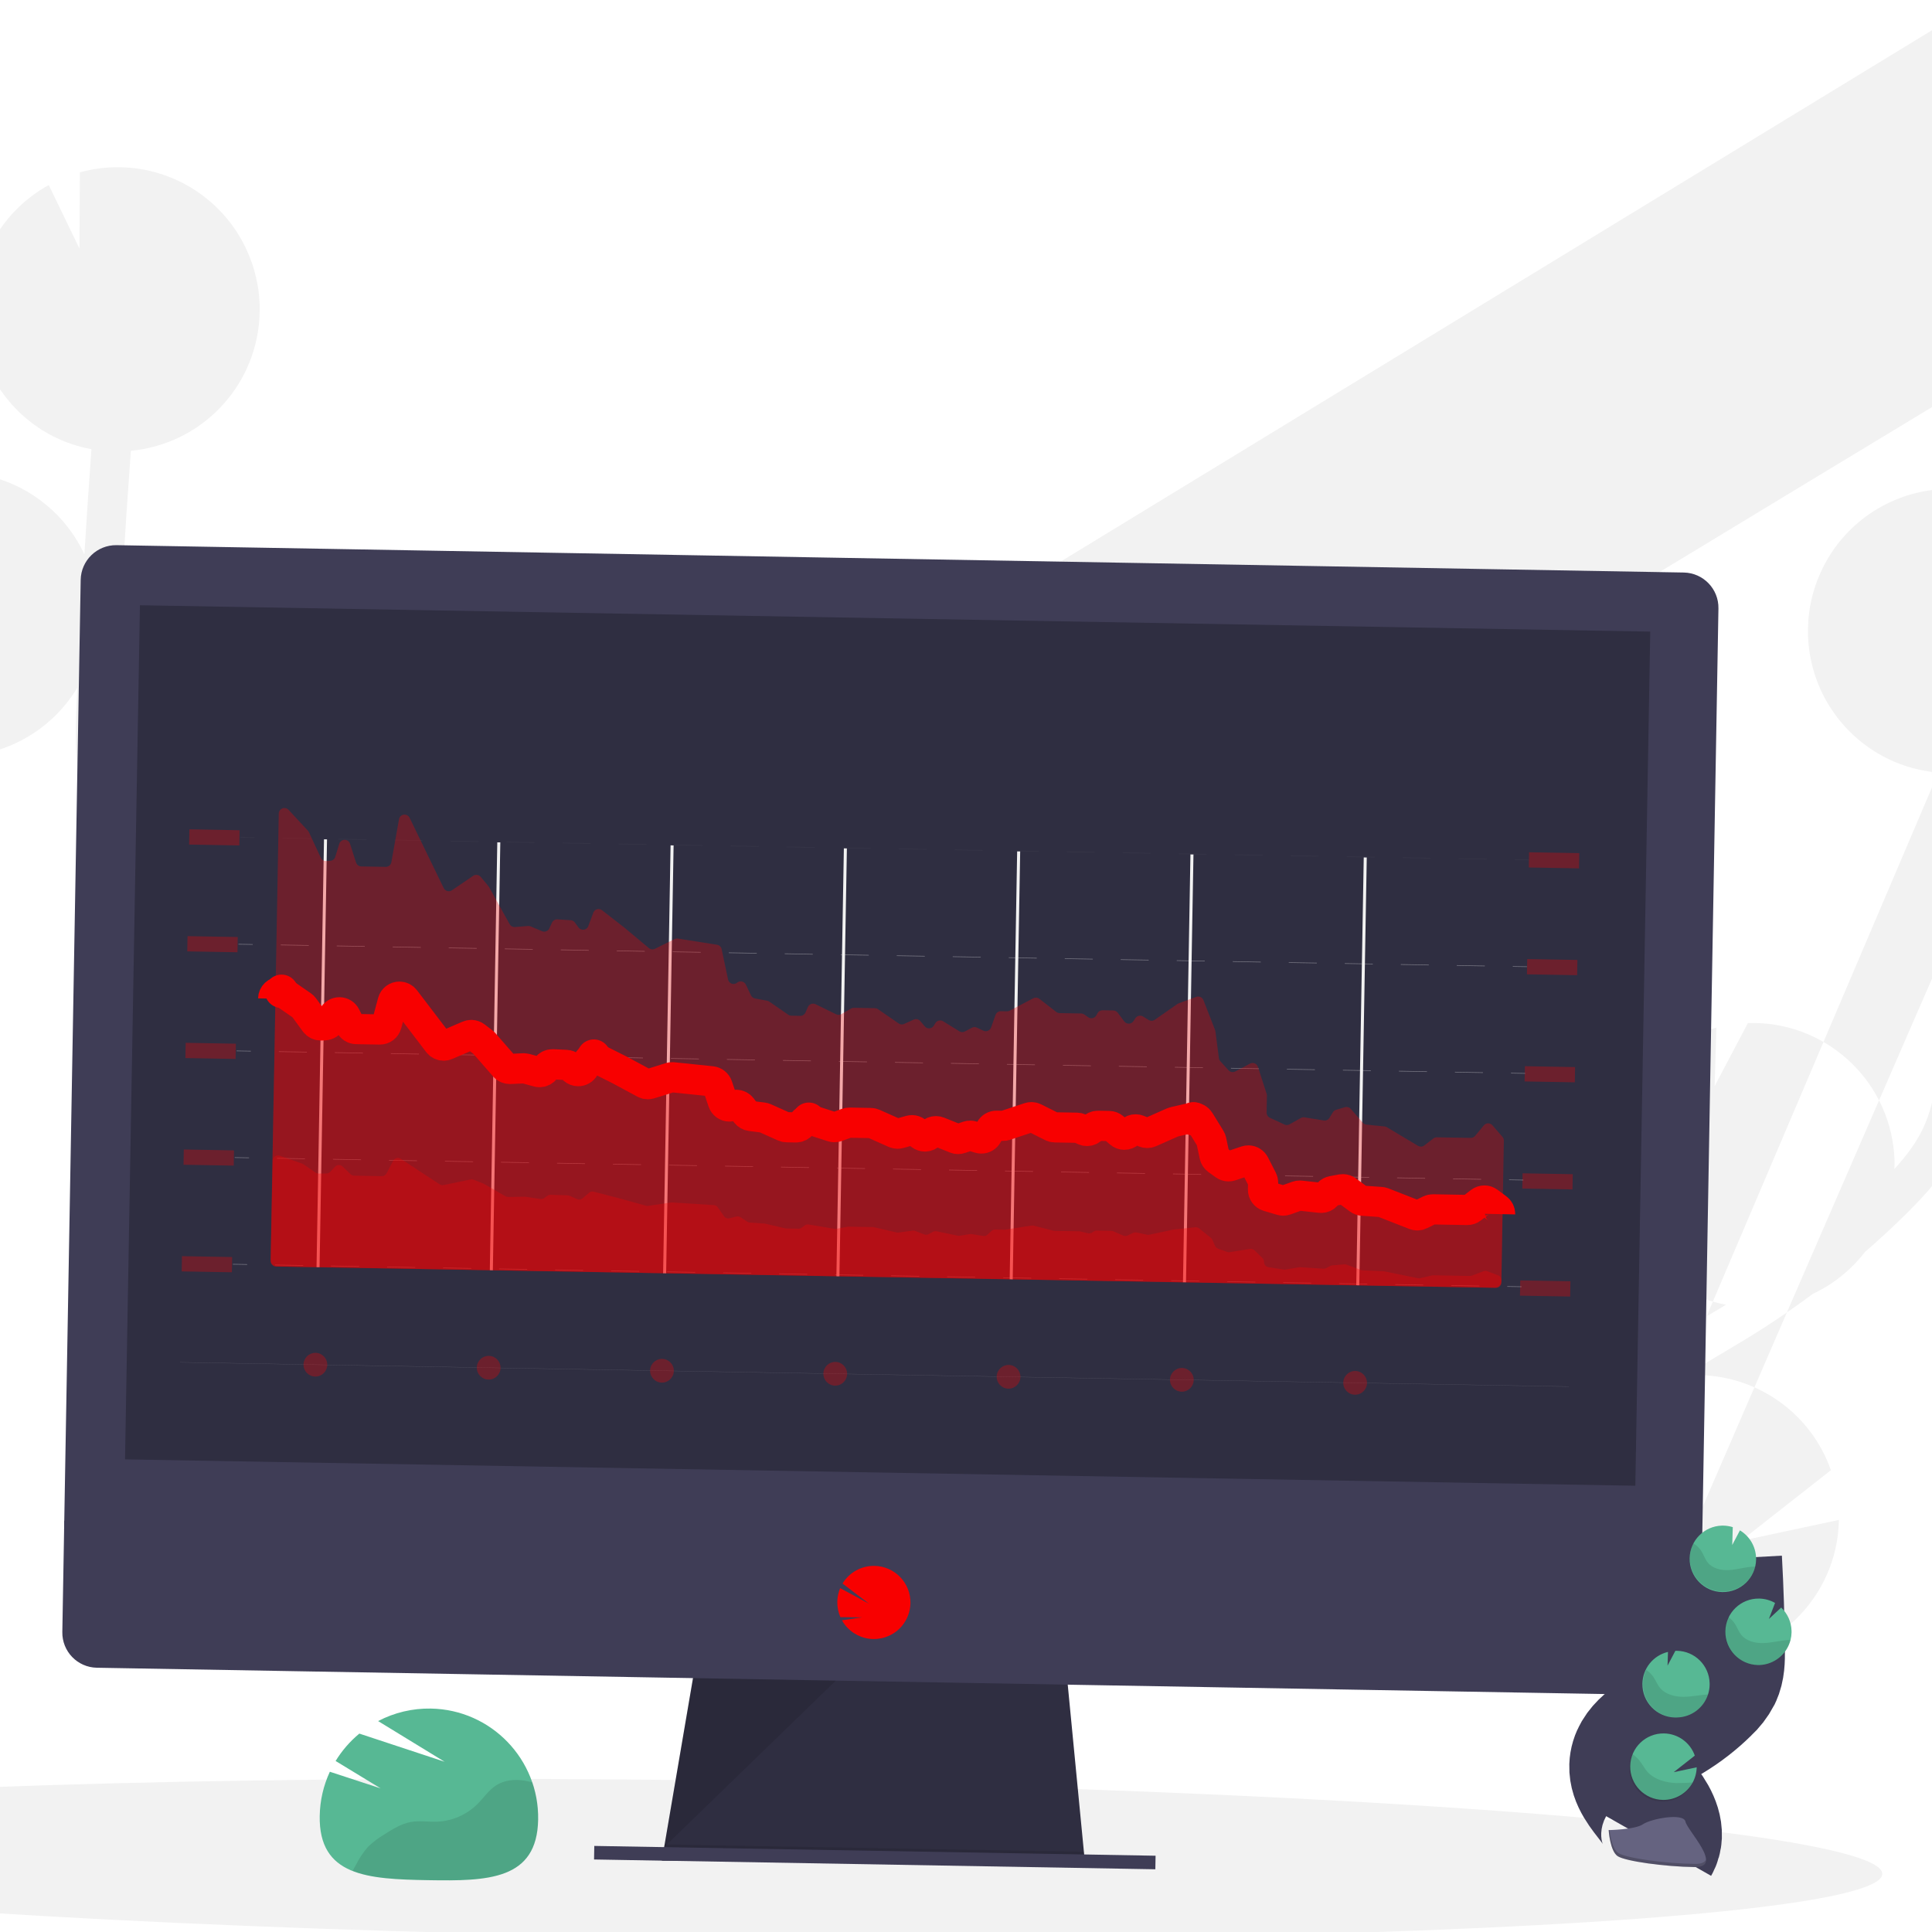 <?xml version="1.0" encoding="UTF-8"?> <!-- Creator: CorelDRAW 2019 (64-Bit) --> <svg xmlns="http://www.w3.org/2000/svg" xmlns:xlink="http://www.w3.org/1999/xlink" xml:space="preserve" width="16.933mm" height="16.933mm" style="shape-rendering:geometricPrecision; text-rendering:geometricPrecision; image-rendering:optimizeQuality; fill-rule:evenodd; clip-rule:evenodd" viewBox="0 0 1693.32 1693.32" data-name="Layer 1"> <defs> <style type="text/css"> <![CDATA[ .str0 {stroke:#F2F2F2;stroke-width:2.65;stroke-miterlimit:22.926} .str1 {stroke:#F80000;stroke-width:26.46;stroke-miterlimit:22.926} .str2 {stroke:#3F3D56;stroke-width:105.83;stroke-miterlimit:22.926} .fil9 {fill:none} .fil1 {fill:#2F2E41} .fil3 {fill:#3F3D56} .fil13 {fill:#575A88} .fil5 {fill:#57B894} .fil10 {fill:#656380} .fil0 {fill:#F2F2F2} .fil4 {fill:#F80000} .fil12 {fill:#FFC0C6} .fil8 {fill:#F2F2F2;fill-opacity:0.039} .fil2 {fill:black;fill-opacity:0.102} .fil11 {fill:black;fill-opacity:0.2} .fil7 {fill:#F2F2F2;fill-opacity:0.2} .fil6 {fill:#F80000;fill-opacity:0.302} ]]> </style> </defs> <g id="Слой_x0020_1">  <path class="fil0" d="M1495.71 1153.77l13.23 -7.91c1.26,-0.75 2.5,-1.56 3.76,-2.33 -59.59,-11.29 -102.39,-63.9 -101.33,-124.55 0.98,-55.82 38.98,-104.17 92.97,-118.32l-1.54 51.32 29.17 -55.33 0.4 0c1.93,-0.04 3.89,-0.07 5.82,-0.03 66.51,1.16 120.38,54.41 122.31,120.9 0.08,2.37 -0.08,4.72 -0.12,7.07 9.99,-11.02 19.13,-22.87 25.24,-35.92 12.39,-26.4 13.15,-56.57 12.85,-93.22 -0.61,-72.67 -2.47,-145.89 -5.27,-218.91 -60.69,-7.82 -106.71,-58.61 -108.55,-119.77 -0.1,-3.81 0.03,-7.58 0.2,-11.3 0.01,-0.94 0.03,-1.87 0.19,-2.79 0.31,-3.61 0.71,-7.19 1.33,-10.71 0.01,-0.59 0.23,-1.14 0.34,-1.7 0.55,-2.99 1.23,-5.93 1.99,-8.86 0.29,-1.07 0.58,-2.07 0.89,-3.25 0.93,-3.15 1.94,-6.21 3.12,-9.33 0.39,-1.01 0.84,-2.07 1.26,-3.02 0.91,-2.25 1.91,-4.48 2.96,-6.67 0.57,-1.15 1.11,-2.31 1.69,-3.44 0.17,-0.29 0.28,-0.6 0.45,-0.89 21.91,-41.48 65.3,-67.11 112.21,-66.3 11.93,0.21 23.83,2.14 35.21,5.72l-2 66.78 28.84 -54.69c38.15,22.76 61.22,64.21 60.45,108.63 -0.16,9 -1.32,17.99 -3.41,26.73l0.14 0c-0.21,0.89 -0.49,1.72 -0.72,2.61 -0.42,1.64 -0.86,3.26 -1.35,4.87 -0.62,2.07 -1.32,4.14 -2.04,6.21 -0.55,1.51 -1.08,3.04 -1.69,4.55 -0.89,2.19 -1.88,4.32 -2.88,6.44 -0.58,1.24 -1.1,2.52 -1.73,3.74 -1.63,3.2 -3.41,6.31 -5.32,9.33 -0.66,1.07 -1.41,2.06 -2.14,3.11 -1.36,2.06 -2.73,4.11 -4.26,6.02 -0.92,1.21 -1.9,2.36 -2.85,3.55 -1.41,1.7 -2.83,3.39 -4.25,5.01 -1.04,1.16 -2.13,2.27 -3.21,3.39 -1.56,1.58 -3.15,3.11 -4.8,4.62 -1.08,1 -2.12,2.05 -3.32,2.98 -1.86,1.6 -3.8,3.12 -5.76,4.61 -0.99,0.73 -1.97,1.52 -2.98,2.26 -2.99,2.03 -6.06,4.05 -9.24,6.08 -0.59,0.36 -1.24,0.64 -1.83,0.99 -2.67,1.49 -5.36,2.9 -8.12,4.2 -1.2,0.57 -2.42,1.04 -3.63,1.56 -2.27,0.98 -4.55,2.01 -6.9,2.76 -1.36,0.49 -2.74,0.95 -4.18,1.4 -2.31,0.73 -4.65,1.4 -7.01,1.96 -1.38,0.35 -2.78,0.72 -4.18,1.03 -2.55,0.56 -5.16,1.01 -7.79,1.42l-0.5 0.1c1.17,30.79 2.16,61.61 2.97,92.44 21.56,-42.47 65.5,-68.91 113.13,-68.08 21.33,0.37 42.23,6.24 60.64,17l-23.06 59.95 46.09 -42.9c23.87,22.61 37.83,53.82 38.75,86.68 0.05,2.02 0.07,4.09 0.04,6.12 -0.17,9.49 -1.45,18.97 -3.8,28.14 -14.17,56.05 -65.1,94.99 -122.91,93.98 -44.42,-0.77 -85.11,-25.2 -106.68,-64.04 -0.05,3.12 0.1,6.24 0.13,9.38 0.27,32.35 0.61,72.61 -16.14,108.26 -11.35,24.15 -29.26,43.61 -46.86,61.03 -11.49,11.35 -23.4,22.3 -35.6,32.89 -12.06,15.66 -27.74,28.26 -45.63,36.67 -19.99,14.87 -40.67,28.8 -62.02,41.63l-13.33 7.96c-11.99,7.14 -24.27,14.48 -36.31,22.12 2.08,-0.18 4.17,-0.37 6.25,-0.44 1.92,-0.04 3.87,-0.07 5.8,-0.03 52.1,0.91 98.16,34.15 115.41,83.31l-78.92 61.96 85.94 -18.36c-1.27,68.74 -58.03,123.47 -126.78,122.27 -18.66,-0.32 -37.05,-4.86 -53.72,-13.23 1.86,2.45 3.75,4.89 5.65,7.31 364.31,-841.31 548.29,-1259.59 551.94,-1254.82 49.52,65.01 62.54,126.15 36.66,172.13l-30.21 -17.01c25.19,-44.74 -10.5,-103.22 -34.02,-134.1 -3.58,-4.71 -7.21,-9.42 -10.91,-14.14 -31.69,-40.86 -67.55,-87.02 -65.68,-142.93 2.82,-84.22 85.58,-133.48 151.91,-173.07l-540.85 1269.21zm-1200.24 -274.86l-12.94 -8.36c-1.24,-0.79 -2.45,-1.65 -3.68,-2.46 59.92,-9.24 104.49,-60.31 105.55,-120.93 0.97,-55.83 -35.35,-105.5 -88.83,-121.51l-0.25 51.34 -27.22 -56.31 -0.36 -0.01c-1.92,-0.11 -3.88,-0.2 -5.81,-0.24 -66.51,-1.16 -122.21,50.18 -126.46,116.56 -0.16,2.37 -0.08,4.72 -0.12,7.08 -9.6,-11.37 -18.32,-23.53 -23.98,-36.78 -11.46,-26.82 -11.16,-56.99 -9.58,-93.62 3.14,-72.59 7.56,-145.71 12.91,-218.59 60.92,-5.7 108.69,-54.85 112.66,-115.91 0.23,-3.81 0.24,-7.57 0.2,-11.3 0.01,-0.93 0.03,-1.87 -0.1,-2.79 -0.19,-3.62 -0.46,-7.21 -0.96,-10.75 0.01,-0.59 -0.19,-1.15 -0.28,-1.72 -0.45,-3 -1.02,-5.97 -1.68,-8.91 -0.25,-1.09 -0.5,-2.09 -0.77,-3.28 -0.82,-3.18 -1.72,-6.28 -2.79,-9.44 -0.36,-1.02 -0.78,-2.09 -1.15,-3.06 -0.84,-2.28 -1.76,-4.54 -2.74,-6.77 -0.52,-1.17 -1.02,-2.35 -1.58,-3.5 -0.14,-0.29 -0.24,-0.61 -0.4,-0.9 -20.45,-42.22 -62.92,-69.35 -109.82,-70.17 -11.91,-0.21 -23.84,1.31 -35.3,4.47l-0.34 66.8 -26.91 -55.66c-38.92,21.39 -63.46,62.04 -64.23,106.46 -0.16,9.01 0.68,18.03 2.46,26.84l-0.13 0c0.18,0.9 0.43,1.74 0.62,2.63 0.37,1.66 0.76,3.29 1.19,4.92 0.54,2.09 1.17,4.18 1.82,6.27 0.5,1.53 0.97,3.08 1.53,4.61 0.81,2.22 1.73,4.38 2.65,6.54 0.54,1.26 1.02,2.55 1.6,3.79 1.52,3.26 3.19,6.43 4.99,9.52 0.63,1.09 1.34,2.1 2.03,3.17 1.3,2.11 2.59,4.21 4.06,6.17 0.87,1.25 1.81,2.43 2.72,3.65 1.34,1.75 2.71,3.48 4.07,5.15 1,1.2 2.04,2.35 3.08,3.51 1.49,1.63 3.05,3.21 4.64,4.78 1.05,1.04 2.05,2.12 3.22,3.1 1.8,1.65 3.69,3.25 5.6,4.8 0.96,0.77 1.9,1.59 2.89,2.36 2.92,2.13 5.92,4.27 9.03,6.3 0.57,0.38 1.21,0.68 1.79,1.05 2.61,1.58 5.25,3.09 7.97,4.49 1.18,0.6 2.38,1.12 3.57,1.68 2.23,1.06 4.48,2.16 6.8,2.99 1.34,0.55 2.71,1.05 4.14,1.55 2.27,0.81 4.59,1.56 6.93,2.21 1.37,0.39 2.75,0.81 4.14,1.17 2.53,0.65 5.12,1.19 7.73,1.7l0.5 0c-2.24,30.75 -4.3,61.51 -6.19,92.28 -20.07,-43.19 -63.06,-71.15 -110.69,-71.98 -21.33,-0.37 -42.42,4.76 -61.19,14.87l20.95 60.72 -44.53 -44.27c-24.64,21.76 -39.69,52.46 -41.74,85.28 -0.13,2.01 -0.22,4.08 -0.26,6.11 -0.16,9.48 0.78,19 2.82,28.26 12.2,56.5 61.74,97.2 119.54,98.21 44.43,0.77 85.95,-22.22 108.86,-60.29 -0.06,3.12 -0.34,6.24 -0.46,9.38 -1.4,32.32 -3.14,72.54 12.36,108.75 10.5,24.53 27.71,44.61 44.69,62.63 11.1,11.75 22.62,23.11 34.43,34.11 11.51,16.08 26.75,29.22 44.33,38.25 19.46,15.55 39.64,30.2 60.53,43.76l13.05 8.43c11.73,7.55 23.75,15.31 35.51,23.37 -2.08,-0.25 -4.15,-0.51 -6.23,-0.65 -1.92,-0.12 -3.86,-0.21 -5.8,-0.25 -52.1,-0.91 -99.29,30.71 -118.25,79.24l76.71 64.67 -85.25 -21.34c-1.12,68.74 53.69,125.42 122.44,126.62 18.66,0.33 37.2,-3.57 54.16,-11.35 -1.96,2.39 -3.92,4.76 -5.91,7.11 1085.22,-659.46 1625.92,-986.87 1622.1,-982.23 -51.76,63.23 -66.91,123.89 -42.65,170.74l30.79 -15.94c-23.61,-45.6 14.1,-102.8 38.68,-132.84 3.74,-4.58 7.54,-9.16 11.4,-13.74 33.05,-39.64 70.51,-84.56 70.59,-140.46 0.12,-84.37 -80.79,-136.48 -145.78,-178.36l-1633.69 996.22z"></path> <ellipse class="fil0" transform="matrix(-0.079 -0.001 -0.001 0.079 614.72 1629.32)" rx="13101.63" ry="873.12"></ellipse> <polygon class="fil1" points="580.08,1630.8 950.9,1632.53 949.99,1623 934.79,1465.83 609.2,1460.15 582.52,1616.58 580.48,1628.43 "></polygon> <polygon class="fil2" points="580.48,1628.43 765.5,1631.66 950.9,1632.53 949.99,1623 582.52,1616.58 "></polygon> <path class="fil3" d="M1012.82 1626.47l-491.95 -8.59 -0.21 11.88 491.95 8.59 0.21 -11.88zm-942.1 -1118.11c0,-0.04 0,-0.1 0,-0.14 0.3,-17.03 14.31,-30.62 31.34,-30.4l1373.83 23.98c17.02,0.37 30.55,14.45 30.25,31.47 0,0.05 0,0.11 0,0.15l-14.54 832.77 -1435.42 -25.06 14.54 -832.77z"></path> <path class="fil3" d="M1491.75 1357.88l-1.7 97.54c-0.3,17 -14.33,30.55 -31.33,30.25l-1373.84 -23.97c-17,-0.3 -30.55,-14.33 -30.25,-31.34l1.7 -97.53 1435.42 25.05z"></path> <polygon class="fil1" points="1446.37,553.58 122.65,530.48 109.59,1279.08 1433.3,1302.19 "></polygon> <path class="fil4" d="M765.39 1436.55c-0.01,0 -0.02,0 -0.03,0 -9.84,-0.18 -19.06,-4.86 -24.99,-12.7 -0.89,-1.18 -1.71,-2.43 -2.43,-3.72l17.65 -2.59 -19.04 -0.18c-1.86,-4.25 -2.78,-8.86 -2.7,-13.5 0.07,-4.1 0.93,-8.16 2.52,-11.94l25.32 13.7 -23.25 -17.72c5.91,-9.77 16.59,-15.67 28.01,-15.47 17.71,0.31 31.83,14.93 31.52,32.64 -0.13,7.17 -2.65,14.1 -7.17,19.66 -6.2,7.63 -15.58,11.99 -25.41,11.82l0 0z"></path> <polygon class="fil2" points="732.6,1473 582.1,1618.95 607.39,1470.82 "></polygon> <path class="fil5" d="M333.59 1567.43l-39.44 -24c5.55,-9.08 12.6,-17.22 20.8,-24l74.72 24.67 -58.26 -35.65c14.22,-7.47 30.13,-11.24 46.19,-10.96 52.85,0.92 94.96,44.52 94.04,97.37 0,0 0,0.01 0,0.01 -0.93,52.87 -43.82,53.95 -96.66,53.03 -52.85,-0.92 -95.68,-3.5 -94.76,-56.37 0,-0.03 0.01,-0.07 0.01,-0.11 0.23,-13.32 3.26,-26.48 8.87,-38.56l44.49 14.57z"></path> <path class="fil2" d="M322.54 1618.64c4.31,-4.16 9.14,-7.81 14.32,-10.84 7.31,-4.68 14.88,-9.44 23.44,-10.93 7.5,-1.31 15.22,0.03 22.9,-0.25 13.26,-0.57 25.83,-6.08 35.25,-15.43 5.55,-5.52 9.93,-12.31 16.56,-16.54 7.14,-4.5 16.1,-5.34 24.42,-4.05 2.42,0.4 4.84,0.94 7.2,1.61 3.56,10.44 5.29,21.43 5.09,32.46 0,0.03 0,0.07 0,0.1 -0.92,52.87 -43.81,53.95 -96.66,53.03 -25.65,-0.45 -48.95,-1.29 -66.02,-8.08l2.97 -5.32c2.83,-5.67 6.38,-10.98 10.53,-15.76l0 0z"></path> <path class="fil6" d="M1382.53 841.36l-44 -0.77 -0.23 13.36 44 0.77 0.23 -13.36zm-1174.17 -20.1l-44 -0.77 -0.24 13.36 44.01 0.77 0.23 -13.36zm1172.14 113.99l-44 -0.77 -0.24 13.36 44.01 0.77 0.23 -13.36zm-2.04 93.89l-44 -0.77 -0.23 13.36 44 0.76 0.23 -13.35zm-2.03 93.87l-44 -0.77 -0.24 13.35 44.01 0.77 0.23 -13.35z"></path> <path class="fil7" d="M1338.42 847.02l-12.49 -0.22 -0.01 0.52 12.49 0.22 0.01 -0.52zm-1092.37 -18.55l24.53 0.43 0.01 -0.52 -24.53 -0.43 -0.01 0.52zm49.08 0.86l24.53 0.43 0.01 -0.52 -24.53 -0.43 -0.01 0.52zm49.08 0.86l24.55 0.43 0.01 -0.52 -24.55 -0.43 -0.01 0.52zm49.08 0.85l24.55 0.43 0.01 -0.52 -24.55 -0.43 -0.01 0.52zm49.08 0.86l24.55 0.43 0.01 -0.52 -24.55 -0.43 -0.01 0.52zm49.1 0.86l24.53 0.43 0.01 -0.52 -24.53 -0.43 -0.01 0.52zm49.08 0.85l24.56 0.43 0 -0.52 -24.55 -0.43 -0.01 0.52zm49.08 0.86l24.56 0.43 0 -0.52 -24.55 -0.43 -0.01 0.52zm49.08 0.86l24.56 0.43 0 -0.52 -24.55 -0.43 -0.01 0.52zm49.11 0.85l24.53 0.43 0.01 -0.52 -24.53 -0.43 -0.01 0.52zm49.08 0.86l24.55 0.43 0.01 -0.52 -24.55 -0.43 -0.01 0.52zm49.08 0.86l24.55 0.43 0.01 -0.52 -24.55 -0.43 -0.01 0.52zm49.08 0.85l24.55 0.43 0.01 -0.52 -24.55 -0.43 -0.01 0.52zm49.1 0.86l24.53 0.43 0.01 -0.52 -24.53 -0.43 -0.01 0.52zm49.08 0.86l24.53 0.43 0.01 -0.52 -24.53 -0.43 -0.01 0.52zm49.08 0.86l24.47 0.42 0.01 -0.52 -24.55 -0.43 0.07 0.53zm49.08 0.85l24.55 0.43 0.01 -0.52 -24.55 -0.43 -0.01 0.52zm49.1 0.86l24.53 0.43 0.01 -0.52 -24.53 -0.43 -0.01 0.52zm49.08 0.86l24.53 0.42 0.01 -0.52 -24.57 -0.42 0.03 0.52zm49.08 0.85l24.55 0.43 0.01 -0.52 -24.55 -0.43 -0.01 0.52zm49.08 0.86l24.55 0.43 0.01 -0.52 -24.55 -0.43 -0.01 0.52zm49.1 0.86l24.53 0.42 0.01 -0.52 -24.53 -0.42 -0.01 0.52zm-1055.33 -18.94l-12.48 -0.22 -0.01 0.52 12.48 0.21 0.01 -0.51z"></path> <path class="fil7" d="M1338.42 847.02l-12.49 -0.22 -0.01 0.52 12.49 0.22 0.01 -0.52zm-1092.37 -18.55l24.53 0.43 0.01 -0.52 -24.53 -0.43 -0.01 0.52zm49.08 0.86l24.53 0.43 0.01 -0.52 -24.53 -0.43 -0.01 0.52zm49.08 0.86l24.55 0.43 0.01 -0.52 -24.55 -0.43 -0.01 0.52zm49.08 0.85l24.55 0.43 0.01 -0.52 -24.55 -0.43 -0.01 0.52zm49.08 0.86l24.55 0.43 0.01 -0.52 -24.55 -0.43 -0.01 0.52zm49.1 0.86l24.53 0.43 0.01 -0.52 -24.53 -0.43 -0.01 0.52zm49.08 0.85l24.56 0.43 0 -0.52 -24.55 -0.43 -0.01 0.52zm49.08 0.86l24.56 0.43 0 -0.52 -24.55 -0.43 -0.01 0.52zm49.08 0.86l24.56 0.43 0 -0.52 -24.55 -0.43 -0.01 0.52zm49.11 0.85l24.53 0.43 0.01 -0.52 -24.53 -0.43 -0.01 0.52zm49.08 0.86l24.55 0.43 0.01 -0.52 -24.55 -0.43 -0.01 0.52zm49.08 0.86l24.55 0.43 0.01 -0.52 -24.55 -0.43 -0.01 0.52zm49.08 0.85l24.55 0.43 0.01 -0.52 -24.55 -0.43 -0.01 0.52zm49.1 0.86l24.53 0.43 0.01 -0.52 -24.53 -0.43 -0.01 0.52zm49.08 0.86l24.53 0.43 0.01 -0.52 -24.53 -0.43 -0.01 0.52zm49.08 0.86l24.47 0.42 0.01 -0.52 -24.55 -0.43 0.07 0.53zm49.08 0.85l24.55 0.43 0.01 -0.52 -24.55 -0.43 -0.01 0.52zm49.1 0.86l24.53 0.43 0.01 -0.52 -24.53 -0.43 -0.01 0.52zm49.08 0.86l24.53 0.42 0.01 -0.52 -24.57 -0.42 0.03 0.52zm49.08 0.85l24.55 0.43 0.01 -0.52 -24.55 -0.43 -0.01 0.52zm49.08 0.86l24.55 0.43 0.01 -0.52 -24.55 -0.43 -0.01 0.52zm49.1 0.86l24.53 0.42 0.01 -0.52 -24.53 -0.42 -0.01 0.52zm-1055.33 -18.94l-12.48 -0.22 -0.01 0.52 12.48 0.21 0.01 -0.51z"></path> <path class="fil6" d="M1384.17 747.73l-44.01 -0.76 -0.23 13.35 44 0.77 0.24 -13.36zm-1174.17 -20.09l-44.01 -0.77 -0.23 13.35 44 0.77 0.24 -13.35z"></path> <path class="fil8" d="M1340.05 753.4l-12.48 -0.22 -0.01 0.52 12.48 0.22 0.01 -0.52zm-1092.37 -18.55l24.54 0.43 0 -0.52 -24.53 -0.43 -0.01 0.52zm49.09 0.86l24.53 0.42 0 -0.52 -24.53 -0.43 0 0.53zm49.08 0.85l24.55 0.43 0.01 -0.52 -24.55 -0.43 -0.01 0.52zm49.08 0.86l24.55 0.43 0.01 -0.52 -24.55 -0.43 -0.01 0.52zm49.08 0.86l24.55 0.42 0.01 -0.52 -24.55 -0.43 -0.01 0.53zm49.1 0.85l24.53 0.43 0.01 -0.52 -24.53 -0.43 -0.01 0.52zm49.08 0.86l24.55 0.43 0.01 -0.52 -24.55 -0.43 -0.01 0.52zm49.08 0.86l24.55 0.42 0.01 -0.52 -24.55 -0.42 -0.01 0.52zm49.08 0.85l24.55 0.43 0.01 -0.52 -24.55 -0.43 -0.01 0.52zm49.1 0.86l24.53 0.43 0.01 -0.52 -24.53 -0.43 -0.01 0.52zm49.08 0.86l24.55 0.42 0.01 -0.51 -24.55 -0.43 -0.01 0.52zm49.08 0.85l24.55 0.43 0.01 -0.52 -24.55 -0.43 -0.01 0.52zm49.08 0.86l24.55 0.43 0.01 -0.52 -24.55 -0.43 -0.01 0.52zm49.1 0.86l24.53 0.42 0.01 -0.51 -24.53 -0.43 -0.01 0.52zm49.08 0.85l24.53 0.43 0.01 -0.52 -24.53 -0.43 -0.01 0.52zm49.08 0.86l24.47 0.43 0.01 -0.52 -24.55 -0.43 0.07 0.52zm49.08 0.86l24.56 0.43 0 -0.52 -24.55 -0.43 -0.01 0.52zm49.11 0.85l24.53 0.43 0 -0.52 -24.52 -0.43 -0.01 0.52zm49.08 0.86l24.53 0.43 0.01 -0.52 -24.58 -0.43 0.04 0.52zm49.08 0.86l24.55 0.43 0.01 -0.52 -24.55 -0.43 -0.01 0.52zm49.08 0.85l24.55 0.43 0.01 -0.52 -24.55 -0.43 -0.01 0.52zm49.1 0.86l24.53 0.43 0.01 -0.52 -24.53 -0.43 -0.01 0.52zm-1055.34 -18.94l-12.48 -0.22 -0.01 0.52 12.48 0.22 0.01 -0.52z"></path> <polygon class="fil6" points="206.73,914.76 162.73,913.99 162.49,927.35 206.5,928.12 "></polygon> <path class="fil7" d="M1336.79 940.52l-12.49 -0.22 -0.01 0.52 12.49 0.22 0.01 -0.52zm-1092.37 -18.57l24.53 0.43 0.01 -0.52 -24.53 -0.43 -0.01 0.52zm49.08 0.86l24.53 0.43 0.01 -0.52 -24.53 -0.43 -0.01 0.52zm49.08 0.86l24.55 0.43 0.01 -0.52 -24.55 -0.43 -0.01 0.52zm49.08 0.85l24.55 0.43 0.01 -0.52 -24.55 -0.43 -0.01 0.52zm49.08 0.86l24.55 0.43 0.01 -0.52 -24.55 -0.43 -0.01 0.52zm49.1 0.86l24.53 0.43 0.01 -0.52 -24.53 -0.43 -0.01 0.52zm49.08 0.85l24.55 0.43 0.01 -0.52 -24.55 -0.43 -0.01 0.52zm49.08 0.86l24.55 0.43 0.01 -0.52 -24.55 -0.43 -0.01 0.52zm49.08 0.86l24.55 0.43 0.01 -0.52 -24.55 -0.43 -0.01 0.52zm49.1 0.85l24.53 0.43 0.01 -0.52 -24.53 -0.43 -0.01 0.52zm49.08 0.86l24.56 0.43 0 -0.52 -24.55 -0.43 -0.01 0.52zm49.09 0.86l24.55 0.43 0.01 -0.52 -24.55 -0.43 -0.01 0.52zm49.08 0.85l24.55 0.43 0.01 -0.52 -24.55 -0.43 -0.01 0.52zm49.1 0.86l24.53 0.43 0.01 -0.52 -24.53 -0.43 -0.01 0.52zm49.08 0.86l24.53 0.43 0.01 -0.52 -24.53 -0.43 -0.01 0.52zm49.08 0.86l24.47 0.42 0 -0.52 -24.55 -0.43 0.08 0.53zm49.08 0.85l24.55 0.43 0.01 -0.52 -24.55 -0.43 -0.01 0.52zm49.1 0.86l24.53 0.43 0.01 -0.52 -24.53 -0.43 -0.01 0.52zm49.08 0.86l24.53 0.42 0.01 -0.52 -24.57 -0.43 0.03 0.53zm49.08 0.85l24.55 0.43 0.01 -0.52 -24.55 -0.43 -0.01 0.52zm49.08 0.86l24.55 0.43 0.01 -0.52 -24.55 -0.43 -0.01 0.52zm49.1 0.86l24.53 0.42 0.01 -0.52 -24.53 -0.42 -0.01 0.52zm-1055.33 -18.92l-12.49 -0.22 0 0.52 12.48 0.22 0.01 -0.52z"></path> <path class="fil7" d="M1336.79 940.52l-12.49 -0.22 -0.01 0.52 12.49 0.22 0.01 -0.52zm-1092.37 -18.57l24.53 0.43 0.01 -0.52 -24.53 -0.43 -0.01 0.52zm49.08 0.86l24.53 0.43 0.01 -0.52 -24.53 -0.43 -0.01 0.52zm49.08 0.86l24.55 0.43 0.01 -0.52 -24.55 -0.43 -0.01 0.52zm49.08 0.85l24.55 0.43 0.01 -0.52 -24.55 -0.43 -0.01 0.52zm49.08 0.86l24.55 0.43 0.01 -0.52 -24.55 -0.43 -0.01 0.52zm49.1 0.86l24.53 0.43 0.01 -0.52 -24.53 -0.43 -0.01 0.52zm49.08 0.85l24.55 0.43 0.01 -0.52 -24.55 -0.43 -0.01 0.52zm49.08 0.86l24.55 0.43 0.01 -0.52 -24.55 -0.43 -0.01 0.52zm49.08 0.86l24.55 0.43 0.01 -0.52 -24.55 -0.43 -0.01 0.52zm49.1 0.85l24.53 0.43 0.01 -0.52 -24.53 -0.43 -0.01 0.52zm49.08 0.86l24.56 0.43 0 -0.52 -24.55 -0.43 -0.01 0.52zm49.09 0.86l24.55 0.43 0.01 -0.52 -24.55 -0.43 -0.01 0.52zm49.08 0.85l24.55 0.43 0.01 -0.52 -24.55 -0.43 -0.01 0.52zm49.1 0.86l24.53 0.43 0.01 -0.52 -24.53 -0.43 -0.01 0.52zm49.08 0.86l24.53 0.43 0.01 -0.52 -24.53 -0.43 -0.01 0.52zm49.08 0.86l24.47 0.42 0 -0.52 -24.55 -0.43 0.08 0.53zm49.08 0.85l24.55 0.43 0.01 -0.52 -24.55 -0.43 -0.01 0.52zm49.1 0.86l24.53 0.43 0.01 -0.52 -24.53 -0.43 -0.01 0.52zm49.08 0.86l24.53 0.42 0.01 -0.52 -24.57 -0.43 0.03 0.53zm49.08 0.85l24.55 0.43 0.01 -0.52 -24.55 -0.43 -0.01 0.52zm49.08 0.86l24.55 0.43 0.01 -0.52 -24.55 -0.43 -0.01 0.52zm49.1 0.86l24.53 0.42 0.01 -0.52 -24.53 -0.42 -0.01 0.52zm-1055.33 -18.92l-12.49 -0.22 0 0.52 12.48 0.22 0.01 -0.52z"></path> <polygon class="fil6" points="205.1,1008.26 161.09,1007.49 160.86,1020.85 204.86,1021.62 "></polygon> <path class="fil7" d="M1335.15 1034l-12.48 -0.22 -0.01 0.52 12.48 0.22 0.01 -0.52zm-1092.36 -18.55l24.53 0.43 0.01 -0.52 -24.53 -0.43 -0.01 0.52zm49.08 0.86l24.53 0.43 0.01 -0.52 -24.53 -0.43 -0.01 0.52zm49.08 0.86l24.55 0.43 0.01 -0.52 -24.55 -0.43 -0.01 0.52zm49.08 0.85l24.55 0.43 0.01 -0.52 -24.55 -0.43 -0.01 0.52zm49.08 0.86l24.55 0.43 0.01 -0.52 -24.55 -0.43 -0.01 0.52zm49.1 0.86l24.53 0.43 0.01 -0.52 -24.53 -0.43 -0.01 0.52zm49.08 0.85l24.55 0.43 0.01 -0.52 -24.55 -0.43 -0.01 0.52zm49.08 0.86l24.55 0.43 0.01 -0.52 -24.55 -0.43 -0.01 0.52zm49.08 0.86l24.55 0.43 0.01 -0.52 -24.55 -0.43 -0.01 0.52zm49.1 0.85l24.53 0.43 0.01 -0.52 -24.53 -0.43 -0.01 0.52zm49.08 0.86l24.55 0.43 0.01 -0.52 -24.55 -0.43 -0.01 0.52zm49.08 0.86l24.55 0.43 0.01 -0.52 -24.55 -0.43 -0.01 0.52zm49.08 0.85l24.56 0.43 0 -0.52 -24.55 -0.43 -0.01 0.52zm49.11 0.86l24.53 0.43 0 -0.52 -24.53 -0.43 0 0.52zm49.08 0.86l24.53 0.43 0 -0.52 -24.52 -0.43 -0.01 0.52zm49.08 0.86l24.46 0.42 0.01 -0.52 -24.55 -0.43 0.08 0.53zm49.08 0.85l24.55 0.43 0.01 -0.52 -24.55 -0.43 -0.01 0.52zm49.1 0.86l24.53 0.43 0.01 -0.52 -24.53 -0.43 -0.01 0.52zm49.08 0.86l24.53 0.42 0.01 -0.52 -24.57 -0.42 0.03 0.52zm49.08 0.85l24.55 0.43 0.01 -0.52 -24.55 -0.43 -0.01 0.52zm49.08 0.86l24.55 0.43 0.01 -0.52 -24.55 -0.43 -0.01 0.52zm49.1 0.86l24.53 0.42 0.01 -0.52 -24.53 -0.42 -0.01 0.52zm-1055.33 -18.94l-12.49 -0.22 -0.01 0.52 12.49 0.22 0.01 -0.52z"></path> <path class="fil7" d="M1335.15 1034l-12.48 -0.22 -0.01 0.52 12.48 0.22 0.01 -0.52zm-1092.36 -18.55l24.53 0.43 0.01 -0.52 -24.53 -0.43 -0.01 0.52zm49.08 0.86l24.53 0.43 0.01 -0.52 -24.53 -0.43 -0.01 0.52zm49.08 0.86l24.55 0.43 0.01 -0.52 -24.55 -0.43 -0.01 0.52zm49.08 0.85l24.55 0.43 0.01 -0.52 -24.55 -0.43 -0.01 0.52zm49.08 0.86l24.55 0.43 0.01 -0.52 -24.55 -0.43 -0.01 0.52zm49.1 0.86l24.53 0.43 0.01 -0.52 -24.53 -0.43 -0.01 0.52zm49.08 0.85l24.55 0.43 0.01 -0.52 -24.55 -0.43 -0.01 0.52zm49.08 0.86l24.55 0.43 0.01 -0.52 -24.55 -0.43 -0.01 0.52zm49.08 0.86l24.55 0.43 0.01 -0.52 -24.55 -0.43 -0.01 0.52zm49.1 0.85l24.53 0.43 0.01 -0.52 -24.53 -0.43 -0.01 0.52zm49.08 0.86l24.55 0.43 0.01 -0.52 -24.55 -0.43 -0.01 0.52zm49.08 0.86l24.55 0.43 0.01 -0.52 -24.55 -0.43 -0.01 0.52zm49.08 0.85l24.56 0.43 0 -0.52 -24.55 -0.43 -0.01 0.52zm49.11 0.86l24.53 0.43 0 -0.52 -24.53 -0.43 0 0.52zm49.08 0.86l24.53 0.43 0 -0.52 -24.52 -0.43 -0.01 0.52zm49.08 0.86l24.46 0.42 0.01 -0.52 -24.55 -0.43 0.08 0.53zm49.08 0.85l24.55 0.43 0.01 -0.52 -24.55 -0.43 -0.01 0.52zm49.1 0.86l24.53 0.43 0.01 -0.52 -24.53 -0.43 -0.01 0.52zm49.08 0.86l24.53 0.42 0.01 -0.52 -24.57 -0.42 0.03 0.52zm49.08 0.85l24.55 0.43 0.01 -0.52 -24.55 -0.43 -0.01 0.52zm49.08 0.86l24.55 0.43 0.01 -0.52 -24.55 -0.43 -0.01 0.52zm49.1 0.86l24.53 0.42 0.01 -0.52 -24.53 -0.42 -0.01 0.52zm-1055.33 -18.94l-12.49 -0.22 -0.01 0.52 12.49 0.22 0.01 -0.52z"></path> <polygon class="fil6" points="203.47,1101.74 159.46,1100.97 159.23,1114.33 203.23,1115.1 "></polygon> <path class="fil7" d="M1333.52 1127.5l-12.48 -0.22 -0.01 0.52 12.48 0.22 0.01 -0.52zm-1092.37 -18.55l24.53 0.43 0.01 -0.52 -24.53 -0.43 -0.01 0.52zm49.09 0.86l24.53 0.43 0 -0.52 -24.53 -0.43 0 0.52zm49.08 0.86l24.55 0.43 0.01 -0.52 -24.55 -0.43 -0.01 0.52zm49.08 0.85l24.55 0.43 0.01 -0.52 -24.55 -0.43 -0.01 0.52zm49.08 0.86l24.55 0.43 0.01 -0.52 -24.55 -0.43 -0.01 0.52zm49.1 0.86l24.53 0.43 0.01 -0.52 -24.53 -0.43 -0.01 0.52zm49.08 0.85l24.55 0.43 0.01 -0.52 -24.55 -0.43 -0.01 0.52zm49.08 0.86l24.55 0.43 0.01 -0.52 -24.55 -0.43 -0.01 0.52zm49.08 0.86l24.55 0.43 0.01 -0.52 -24.55 -0.43 -0.01 0.52zm49.1 0.86l24.53 0.42 0.01 -0.52 -24.53 -0.42 -0.01 0.52zm49.08 0.85l24.55 0.43 0.01 -0.52 -24.55 -0.43 -0.01 0.52zm49.08 0.86l24.55 0.43 0.01 -0.52 -24.55 -0.43 -0.01 0.52zm49.08 0.86l24.55 0.42 0.01 -0.52 -24.55 -0.42 -0.01 0.52zm49.1 0.85l24.53 0.43 0.01 -0.52 -24.53 -0.43 -0.01 0.52zm49.08 0.86l24.53 0.43 0.01 -0.52 -24.53 -0.43 -0.01 0.52zm49.08 0.86l24.47 0.42 0.01 -0.52 -24.55 -0.43 0.07 0.53zm49.08 0.85l24.56 0.43 0 -0.52 -24.55 -0.43 -0.01 0.52zm49.11 0.86l24.53 0.43 0 -0.52 -24.52 -0.43 -0.01 0.52zm49.08 0.86l24.53 0.42 0.01 -0.52 -24.58 -0.42 0.04 0.52zm49.08 0.85l24.55 0.43 0.01 -0.52 -24.55 -0.43 -0.01 0.52zm49.08 0.86l24.55 0.43 0.01 -0.52 -24.55 -0.43 -0.01 0.52zm49.1 0.86l24.53 0.42 0.01 -0.51 -24.53 -0.43 -0.01 0.52zm-1055.34 -18.94l-12.48 -0.22 -0.01 0.52 12.48 0.22 0.01 -0.52z"></path> <path class="fil7" d="M1333.52 1127.5l-12.48 -0.22 -0.01 0.52 12.48 0.22 0.01 -0.52zm-1092.37 -18.55l24.53 0.43 0.01 -0.52 -24.53 -0.43 -0.01 0.52zm49.09 0.86l24.53 0.43 0 -0.52 -24.53 -0.43 0 0.52zm49.08 0.86l24.55 0.43 0.01 -0.52 -24.55 -0.43 -0.01 0.52zm49.08 0.85l24.55 0.43 0.01 -0.52 -24.55 -0.43 -0.01 0.52zm49.08 0.86l24.55 0.43 0.01 -0.52 -24.55 -0.43 -0.01 0.52zm49.1 0.86l24.53 0.43 0.01 -0.52 -24.53 -0.43 -0.01 0.52zm49.08 0.85l24.55 0.43 0.01 -0.52 -24.55 -0.43 -0.01 0.52zm49.08 0.86l24.55 0.43 0.01 -0.52 -24.55 -0.43 -0.01 0.52zm49.08 0.86l24.55 0.43 0.01 -0.52 -24.55 -0.43 -0.01 0.52zm49.1 0.86l24.53 0.42 0.01 -0.52 -24.53 -0.42 -0.01 0.52zm49.08 0.85l24.55 0.43 0.01 -0.52 -24.55 -0.43 -0.01 0.52zm49.08 0.86l24.55 0.43 0.01 -0.52 -24.55 -0.43 -0.01 0.52zm49.08 0.86l24.55 0.42 0.01 -0.52 -24.55 -0.42 -0.01 0.52zm49.1 0.85l24.53 0.43 0.01 -0.52 -24.53 -0.43 -0.01 0.52zm49.08 0.86l24.53 0.43 0.01 -0.52 -24.53 -0.43 -0.01 0.52zm49.08 0.86l24.47 0.42 0.01 -0.52 -24.55 -0.43 0.07 0.53zm49.08 0.85l24.56 0.43 0 -0.52 -24.55 -0.43 -0.01 0.52zm49.11 0.86l24.53 0.43 0 -0.52 -24.52 -0.43 -0.01 0.52zm49.08 0.86l24.53 0.42 0.01 -0.52 -24.58 -0.42 0.04 0.52zm49.08 0.85l24.55 0.43 0.01 -0.52 -24.55 -0.43 -0.01 0.52zm49.08 0.86l24.55 0.43 0.01 -0.52 -24.55 -0.43 -0.01 0.52zm49.1 0.86l24.53 0.42 0.01 -0.51 -24.53 -0.43 -0.01 0.52zm-1055.34 -18.94l-12.48 -0.22 -0.01 0.52 12.48 0.22 0.01 -0.52z"></path> <path class="fil9 str0" d="M1196.59 751.54l-6.55 374.89m-145.34 -377.54l-6.54 374.89m-145.34 -377.55l-6.54 374.9m-145.34 -377.55l-6.54 374.9m-145.34 -377.55l-6.54 374.9m-145.34 -377.55l-6.54 374.9m-145.34 -377.55l-6.54 374.9"></path> <path class="fil6" d="M252.89 709.76l17.06 18.4c0.34,0.38 0.63,0.82 0.85,1.29l10.39 22.38c0.78,1.72 2.49,2.83 4.37,2.86 0.13,0 0.26,0 0.39,-0.01l3.45 -0.21c2.06,-0.11 3.83,-1.49 4.43,-3.46l3.53 -11.47c0.65,-2.1 2.61,-3.52 4.81,-3.48 2.1,0.04 3.96,1.41 4.6,3.42l5.31 16.49c0.65,2.02 2.5,3.4 4.62,3.43 0,0 0,0 0.01,0l21.36 0.38c2.42,0.03 4.52,-1.7 4.94,-4.08l6.7 -37.66c0.41,-2.39 2.51,-4.13 4.94,-4.09 1.87,0.04 3.56,1.12 4.36,2.8l29.87 61.6c0.81,1.68 2.5,2.76 4.36,2.79 1.01,0.02 2.01,-0.28 2.85,-0.85l18.62 -12.66c0.85,-0.57 1.85,-0.87 2.87,-0.85 1.44,0.02 2.79,0.66 3.71,1.75l6.83 8.18c0.2,0.24 0.38,0.5 0.53,0.78l18.04 32.51c0.84,1.54 2.45,2.5 4.2,2.54 0.17,0 0.35,-0.01 0.52,-0.02l11.36 -0.93c0.16,-0.01 0.32,-0.02 0.48,-0.02 0.63,0.02 1.26,0.15 1.84,0.39l10.09 4.24c0.55,0.22 1.14,0.34 1.73,0.35 1.95,0.03 3.73,-1.08 4.55,-2.84l2.32 -5.06c0.82,-1.79 2.62,-2.92 4.58,-2.88 0.07,0 0.14,0 0.21,0.01l11.6 0.74c1.46,0.09 2.8,0.82 3.65,2l3.21 4.34c0.92,1.24 2.35,1.98 3.89,2.01 2.09,0.03 3.99,-1.26 4.71,-3.23l4.37 -11.68c0.72,-1.97 2.61,-3.26 4.71,-3.22 1.06,0.02 2.1,0.38 2.94,1.04l19.51 15.16 21.54 18c0.86,0.72 1.95,1.13 3.08,1.15 0.79,0.01 1.57,-0.16 2.28,-0.51l17.11 -8.51c0.7,-0.34 1.48,-0.52 2.27,-0.51 0.23,0.01 0.46,0.03 0.69,0.06l34.27 5.41c2.03,0.31 3.66,1.85 4.09,3.86l5.63 26.59c0.48,2.25 2.44,3.87 4.74,3.91 1.18,0.02 2.32,-0.38 3.23,-1.13 0.91,-0.75 2.05,-1.15 3.23,-1.12 1.87,0.03 3.56,1.11 4.38,2.8l4.51 9.46c0.69,1.42 2.01,2.43 3.56,2.73l10.6 1.95c0.68,0.13 1.33,0.41 1.9,0.8l16.55 11.45c0.8,0.55 1.74,0.86 2.71,0.88l7.85 0.14c0,0 0,0 0.01,0 1.96,0.03 3.76,-1.11 4.57,-2.9l2.17 -4.94c0.82,-1.77 2.61,-2.9 4.57,-2.86 0.72,0.01 1.44,0.18 2.09,0.5l18.04 8.83c0.65,0.32 1.37,0.49 2.09,0.51 0.9,0.01 1.78,-0.22 2.55,-0.66l8.41 -4.87c0.77,-0.44 1.66,-0.67 2.55,-0.66l18.37 0.32c0.97,0.02 1.92,0.33 2.71,0.88l18.12 12.49c0.8,0.55 1.74,0.86 2.71,0.87 0.73,0.01 1.45,-0.13 2.11,-0.43l8.39 -3.79c0.66,-0.29 1.38,-0.44 2.1,-0.43 1.42,0.03 2.77,0.67 3.69,1.76l3.87 4.58c0.91,1.1 2.26,1.74 3.68,1.77 1.79,0.03 3.45,-0.91 4.34,-2.46l1.23 -2.06c0.89,-1.54 2.56,-2.48 4.34,-2.45 0.89,0.02 1.76,0.27 2.51,0.74l14.27 8.8c0.74,0.45 1.58,0.69 2.44,0.7 0.87,0.02 1.72,-0.19 2.47,-0.61l6.01 -3.2c0.74,-0.4 1.57,-0.61 2.41,-0.59 0.7,0.01 1.39,0.17 2.02,0.48l5.62 2.67c0.63,0.3 1.32,0.46 2.02,0.47 2.16,0.04 4.09,-1.31 4.79,-3.34l3.86 -10.84c0.67,-2.03 2.58,-3.39 4.72,-3.35 0.01,0 0.03,0 0.04,0l5.32 0.09c0.01,0 0.02,0 0.02,0 0.83,0.01 1.66,-0.19 2.39,-0.58l20.64 -10.86c0.73,-0.38 1.55,-0.57 2.37,-0.55 1.07,0.01 2.11,0.38 2.95,1.04l14.81 11.5c0.83,0.65 1.86,1.01 2.92,1.02 0,0 0.01,0.01 0.02,0.01l18.87 0.32c0.97,0.02 1.91,0.33 2.71,0.88l3.49 2.42c0.81,0.56 1.76,0.86 2.73,0.88 1.87,0.03 3.6,-0.99 4.46,-2.65l0.89 -1.67c0.85,-1.67 2.58,-2.7 4.45,-2.67 0,0 0,0 0,0l9.47 0.16c1.52,0.03 2.95,0.77 3.86,1.99l5.73 7.61c0.92,1.21 2.34,1.94 3.86,1.96 1.69,0.03 3.27,-0.8 4.2,-2.22l1.71 -2.57c0.93,-1.41 2.51,-2.25 4.2,-2.22 0.89,0.02 1.77,0.28 2.53,0.76l4.82 3c0.76,0.47 1.63,0.73 2.53,0.74 1.03,0.02 2.05,-0.29 2.9,-0.88l19.87 -13.87c0.35,-0.24 0.74,-0.44 1.13,-0.6l15.44 -5.62c0.54,-0.19 1.12,-0.28 1.69,-0.27 2,0.04 3.77,1.27 4.5,3.12l10.22 26.2c0.15,0.37 0.25,0.75 0.3,1.15l3.04 23.48c0.14,1 0.57,1.93 1.24,2.67l7.17 7.97c0.92,1.01 2.22,1.59 3.58,1.62 0.84,0.01 1.67,-0.19 2.42,-0.58l12.79 -6.81c0.74,-0.4 1.58,-0.6 2.42,-0.59 2.11,0.04 3.96,1.41 4.61,3.42l7.62 23.63c0.17,0.51 0.25,1.04 0.24,1.58 0,0.01 0,0.02 0,0.02l-0.26 14.82c-0.03,1.96 1.11,3.76 2.9,4.57l12.78 5.92c0.61,0.28 1.27,0.43 1.94,0.44 0.89,0.01 1.77,-0.21 2.54,-0.65l9.79 -5.53c0.76,-0.43 1.63,-0.65 2.5,-0.64 0.24,0.01 0.48,0.03 0.72,0.07l16.95 2.73c0.23,0.04 0.46,0.06 0.69,0.06 1.76,0.03 3.4,-0.88 4.3,-2.39l2.96 -4.86c0.64,-1.05 1.65,-1.82 2.83,-2.16l7.76 -2.27c0.48,-0.15 0.99,-0.22 1.49,-0.21 1.39,0.03 2.71,0.64 3.62,1.69l10.51 12.09c0.83,0.95 1.99,1.55 3.24,1.68l15.79 1.61c0.73,0.05 1.44,0.28 2.07,0.66l27.29 16.33c0.74,0.44 1.58,0.67 2.43,0.69 1.13,0.02 2.22,-0.35 3.11,-1.03l7.93 -6.11c0.89,-0.67 1.98,-1.04 3.1,-1.02l29.63 0.52c0,-0.01 0.01,-0.01 0.02,-0.01 1.49,0.03 2.91,-0.63 3.86,-1.78l7.63 -9.19c0.96,-1.15 2.38,-1.8 3.88,-1.78 1.4,0.03 2.72,0.65 3.64,1.7l8.81 10.15c0.8,0.91 1.23,2.09 1.21,3.31l-2.16 124.08c-0.05,2.72 -2.3,4.89 -5.02,4.84l-1068.85 -18.65c0,0 0,0 0,0 -2.72,-0.05 -4.89,-2.3 -4.84,-5.02 0,-0.01 0,-0.01 0,-0.02l7.13 -391.83c0,-0.02 0,-0.04 0,-0.07 0.05,-2.73 2.3,-4.91 5.04,-4.86 1.34,0.02 2.61,0.59 3.53,1.57l0 0z"></path> <path class="fil6" d="M251.04 870.46l15.92 11.01c0.56,0.39 1.05,0.87 1.45,1.42l9.78 13.39c1.15,1.54 2.96,2.47 4.89,2.5 0.07,0 0.15,0 0.22,0l3.27 -0.11c2.29,-0.07 4.35,-1.42 5.33,-3.48l2.16 -4.4c1.01,-2.17 3.21,-3.54 5.61,-3.5 2.25,0.04 4.3,1.32 5.32,3.34l4.02 8.04c1.02,2 3.06,3.28 5.31,3.32 0.01,0 0.02,0 0.02,0l20.64 0.36c0.01,0 0.02,0 0.03,0 2.79,0.05 5.25,-1.82 5.96,-4.52l5.3 -19.74c0.72,-2.7 3.19,-4.57 5.99,-4.52 1.87,0.04 3.61,0.92 4.74,2.4l29.1 38.13c1.12,1.49 2.86,2.37 4.72,2.4 0.87,0.02 1.73,-0.15 2.53,-0.5l19.27 -8.3c0.82,-0.36 1.7,-0.55 2.59,-0.53 1.32,0.02 2.6,0.47 3.64,1.28l6.76 5.18c0.32,0.25 0.62,0.53 0.88,0.84l17.71 20.31c1.13,1.35 2.79,2.14 4.56,2.17 0.1,0 0.21,0 0.31,0l11.81 -0.54c0.13,-0.01 0.27,-0.01 0.4,-0.01 0.51,0.01 1.02,0.08 1.51,0.21l10.59 2.91c0.5,0.14 1.01,0.21 1.53,0.22 2.01,0.04 3.9,-0.92 5.06,-2.56l1.24 -1.77c1.17,-1.64 3.07,-2.59 5.07,-2.56 0.06,0 0.12,0 0.18,0.01l11.85 0.56c1.37,0.04 2.68,0.57 3.7,1.48l2.87 2.48c1.08,0.94 2.46,1.47 3.9,1.5 2.22,0.04 4.29,-1.14 5.39,-3.06l3.18 -5.52c1.1,-1.93 3.17,-3.1 5.39,-3.07 0.91,0.02 1.81,0.24 2.62,0.65l19.79 9.94 21.87 11.78c0.85,0.46 1.8,0.7 2.76,0.72 0.66,0.01 1.31,-0.08 1.94,-0.28l17.68 -5.52c0.63,-0.2 1.29,-0.29 1.95,-0.28 0.17,0 0.34,0.01 0.51,0.03l33.99 3.49c2.35,0.28 4.34,1.87 5.13,4.1l4.69 13.86c0.83,2.44 3.09,4.09 5.66,4.13 1.02,0.02 2.03,-0.22 2.94,-0.69l0.21 -0.1c0.9,-0.48 1.92,-0.73 2.95,-0.71 1.87,0.03 3.62,0.93 4.74,2.43l3.78 5.02c1.01,1.3 2.49,2.16 4.12,2.38l10.64 1.33c0.59,0.07 1.18,0.23 1.74,0.46l16.74 7.52c0.76,0.32 1.57,0.5 2.39,0.52l8.11 0.14c2.02,0.04 3.92,-0.93 5.08,-2.57l1.2 -1.69c1.16,-1.64 3.06,-2.6 5.07,-2.56 0.6,0.01 1.19,0.11 1.75,0.29l18.81 6.05c0.57,0.18 1.17,0.28 1.76,0.29 0.75,0.01 1.5,-0.11 2.2,-0.37l8.84 -3.22c0.67,-0.25 1.37,-0.37 2.09,-0.38l18.85 0.33c0,0 0,0 0,0 0.82,0.02 1.62,0.2 2.36,0.54l18.59 8.28c0.74,0.34 1.56,0.52 2.38,0.53 0.6,0.02 1.19,-0.06 1.77,-0.23l9.31 -2.6c0.57,-0.16 1.16,-0.24 1.75,-0.23 1.29,0.02 2.55,0.45 3.58,1.23l4 3.05c1.03,0.78 2.29,1.22 3.58,1.24 1.75,0.03 3.44,-0.7 4.62,-1.99l0.61 -0.68c1.18,-1.3 2.87,-2.03 4.62,-2 0.74,0.01 1.47,0.16 2.15,0.43l14.99 6.03c0.66,0.25 1.36,0.39 2.07,0.4 0.71,0.02 1.42,-0.1 2.09,-0.33l6.66 -2.25c0.65,-0.22 1.35,-0.32 2.04,-0.31 0.58,0.01 1.15,0.1 1.7,0.27l6.21 1.92c0.55,0.16 1.12,0.25 1.69,0.26 2.3,0.04 4.43,-1.22 5.5,-3.26l2.41 -4.64c1.08,-2.04 3.21,-3.31 5.51,-3.28l5.41 0.1c0.04,0 0.07,0 0.11,0 0.67,0.01 1.34,-0.09 1.98,-0.3l21.12 -7c0.66,-0.22 1.35,-0.33 2.04,-0.31 0.91,0.01 1.81,0.23 2.62,0.64l15.2 7.64c0.82,0.4 1.72,0.63 2.63,0.65l19.38 0.34c0.82,0.01 1.63,0.19 2.38,0.52l3.92 1.77c0.75,0.33 1.56,0.51 2.38,0.53 1.88,0.03 3.67,-0.8 4.85,-2.26 1.18,-1.46 2.97,-2.3 4.84,-2.26 0.01,0 0.01,0 0.01,0l9.78 0.17c0,0 0.01,0 0.01,0 1.4,0.02 2.76,0.53 3.84,1.44l5.59 4.76c1.07,0.92 2.43,1.43 3.84,1.46 1.62,0.02 3.19,-0.6 4.35,-1.74l1.31 -1.26c1.16,-1.13 2.73,-1.75 4.36,-1.73 0.74,0.02 1.48,0.17 2.18,0.45l5.62 2.28c0.69,0.27 1.43,0.42 2.17,0.43 0.89,0.02 1.78,-0.16 2.6,-0.51l20.07 -8.89c0.35,-0.16 0.72,-0.28 1.11,-0.36l15.69 -3.58c0.48,-0.11 0.97,-0.16 1.47,-0.15 2.07,0.04 3.98,1.13 5.06,2.89l9.55 15.49c0.37,0.59 0.63,1.24 0.78,1.93l2.75 13.05c0.33,1.49 1.19,2.81 2.43,3.71l6.41 4.56c1,0.71 2.19,1.1 3.41,1.13 0.7,0.01 1.39,-0.1 2.05,-0.33l13.44 -4.51c0.66,-0.22 1.35,-0.32 2.04,-0.31 2.3,0.04 4.38,1.37 5.38,3.44l6.8 13.27c0.45,0.9 0.68,1.88 0.66,2.88l-0.1 5.93c-0.04,2.74 1.74,5.17 4.37,5.95l11.63 3.45c0.53,0.16 1.08,0.24 1.63,0.25 0.73,0.02 1.46,-0.1 2.14,-0.35l10.26 -3.67c0.69,-0.25 1.43,-0.38 2.16,-0.36 0.19,0 0.37,0.01 0.55,0.03l17.56 1.91c0.19,0.02 0.39,0.03 0.58,0.04 1.7,0.03 3.34,-0.67 4.51,-1.91l2.12 -2.27c0.88,-0.96 2.06,-1.6 3.34,-1.82l8.04 -1.48c0.38,-0.07 0.77,-0.1 1.16,-0.09 1.28,0.02 2.53,0.44 3.56,1.19l10.42 7.7c0.93,0.68 2.04,1.09 3.19,1.18l16.15 1.13c0.61,0.05 1.21,0.19 1.78,0.41l27.88 10.89c0.67,0.27 1.39,0.41 2.11,0.43 0.96,0.01 1.91,-0.21 2.77,-0.63l8.19 -4.02c0.86,-0.42 1.81,-0.64 2.77,-0.62l30.17 0.53c1.39,0.02 2.76,-0.44 3.85,-1.29l7.41 -5.72c1.09,-0.85 2.45,-1.29 3.83,-1.27 1.27,0.02 2.5,0.44 3.52,1.19l7.72 5.71c1.59,1.18 2.51,3.05 2.47,5.02l-1.02 58.48c-0.06,3.37 -2.83,6.05 -6.2,5.99l-1066.47 -18.61c-3.37,-0.06 -6.05,-2.84 -5.99,-6.2l4.27 -228.38c0.01,-0.03 0,-0.05 0.01,-0.08 0.05,-3.37 2.83,-6.05 6.2,-5.99 1.2,0.02 2.36,0.4 3.35,1.08z"></path> <circle class="fil4" transform="matrix(-0.079 -0.001 -0.001 0.079 246.762 868.84)" r="185.21"></circle> <path class="fil6" d="M245.18 1012.94l19.67 6.94c0.38,0.13 0.74,0.31 1.08,0.53l10.73 7.37c0.74,0.5 1.62,0.78 2.51,0.8 0.05,0 0.1,0 0.14,0l6.77 -0.05c1.27,0 2.48,-0.53 3.35,-1.46l4.24 -4.51c0.9,-0.95 2.16,-1.49 3.47,-1.46 1.18,0.02 2.31,0.49 3.15,1.31l6.9 6.69c0.84,0.83 1.96,1.31 3.14,1.33l24.3 0.43c0.01,-0.01 0.02,-0.01 0.03,-0.01 1.76,0.03 3.38,-0.94 4.18,-2.5l5.75 -11c0.81,-1.55 2.43,-2.52 4.19,-2.49 0.87,0.02 1.72,0.28 2.46,0.76l34.01 22.38c0.73,0.48 1.59,0.74 2.47,0.76 0.34,0 0.68,-0.03 1.01,-0.09l23.65 -4.9c0.34,-0.07 0.69,-0.11 1.04,-0.1 0.54,0.01 1.07,0.12 1.57,0.31l8.54 3.34c0.23,0.07 0.44,0.17 0.64,0.3l18.81 10.86c0.7,0.39 1.48,0.61 2.28,0.62 0.04,0 0.07,0 0.11,0l14.07 -0.21c0.12,-0.01 0.24,-0.01 0.36,-0.01 0.12,0 0.25,0.01 0.37,0.02l13.49 1.97c0.19,0.02 0.38,0.04 0.57,0.04 0.99,0.02 1.96,-0.27 2.77,-0.84l2.79 -2.03c0.79,-0.57 1.75,-0.87 2.73,-0.85 0.03,0 0.06,0 0.09,0l14.83 0.47c0.59,0.01 1.18,0.14 1.72,0.38l6.61 2.93c0.56,0.24 1.16,0.37 1.78,0.38 1.15,0.02 2.28,-0.39 3.15,-1.15l5.53 -4.73c0.86,-0.75 1.97,-1.15 3.11,-1.13 0.36,0 0.72,0.05 1.07,0.14l22.67 5.89 23.3 6.46c0.31,0.08 0.63,0.12 0.95,0.12 0.32,0.01 0.65,-0.02 0.96,-0.08l19.82 -2.94c0.16,-0.01 0.32,-0.01 0.48,-0.01 0.16,0 0.32,0.01 0.48,0.02l36.53 2.28c1.42,0.09 2.72,0.83 3.52,2l5.38 7.69c0.85,1.23 2.24,1.98 3.73,2 0.42,0.01 0.83,-0.04 1.24,-0.14l5.91 -1.52c0.39,-0.1 0.8,-0.14 1.2,-0.14 0.9,0.02 1.77,0.29 2.52,0.78l5.82 3.87c0.67,0.43 1.44,0.69 2.23,0.75l12.47 0.9c0.12,0 0.24,-0.01 0.36,0 0.12,0 0.23,0 0.35,0.02l17.95 4.16c0.32,0.07 0.65,0.11 0.98,0.12l10.57 0.19c0,0 0,0 0,0 0.98,0.01 1.94,-0.28 2.74,-0.85l2.78 -2.03c0.8,-0.58 1.76,-0.88 2.74,-0.86 0.23,0 0.46,0.03 0.69,0.06l22.43 3.77c0.26,0.04 0.52,0.07 0.78,0.07 0.26,0.01 0.52,-0.01 0.78,-0.05l10.61 -1.89c0.14,-0.02 0.29,-0.02 0.43,-0.02 0.15,0 0.3,0.01 0.44,0.03l20.29 0.36c0.15,-0.02 0.31,-0.02 0.47,-0.02 0.16,0 0.32,0.02 0.48,0.03l20.5 4.73c0.28,0.06 0.55,0.09 0.83,0.09 0.28,0.01 0.56,-0.01 0.84,-0.06l12.28 -1.64c0.22,-0.02 0.43,-0.03 0.65,-0.03 0.56,0.01 1.11,0.12 1.64,0.32l7.81 3.01c0.51,0.2 1.05,0.31 1.59,0.32 0.81,0.01 1.6,-0.19 2.31,-0.58l3.76 -2.02c0.7,-0.4 1.49,-0.6 2.29,-0.58 0.29,0 0.58,0.03 0.86,0.09l18.66 3.89c0.28,0.05 0.56,0.09 0.84,0.09 0.29,0.01 0.57,-0.02 0.85,-0.06l9.03 -1.45c0.25,-0.03 0.5,-0.04 0.75,-0.04 0.24,0.01 0.49,0.03 0.73,0.07l9.92 1.61c0.23,0.04 0.46,0.06 0.7,0.06 1.21,0.02 2.38,-0.44 3.26,-1.28l3.34 -3.09c0.89,-0.84 2.08,-1.31 3.31,-1.29l7.89 0.14c0.13,0.01 0.26,0.02 0.39,0.02 0.13,0 0.27,0 0.4,-0.01l23.08 -3.64c0.31,-0.06 0.63,-0.09 0.95,-0.08 0.31,0 0.63,0.04 0.94,0.12l17.32 4.46c0.35,0.09 0.71,0.14 1.07,0.15 0,0 0.01,0 0.01,0l20.95 0.36c0.16,-0.01 0.32,-0.02 0.48,-0.01 0.16,0 0.32,0.01 0.48,0.03l7.07 1.64c0.41,0.12 0.83,0.19 1.26,0.2 0.8,0.01 1.6,-0.18 2.3,-0.55l1.98 -1.24c0.76,-0.46 1.63,-0.7 2.51,-0.68l12.67 0.22c0.6,0.01 1.19,0.14 1.74,0.38l8.8 3.78c0.56,0.24 1.15,0.37 1.75,0.38 0.72,0.01 1.44,-0.15 2.08,-0.46l4.75 -2.29c0.65,-0.32 1.37,-0.47 2.1,-0.46 0.29,0.01 0.58,0.04 0.86,0.09l9.25 1.96c0.31,0.07 0.63,0.11 0.95,0.11 0.32,0.01 0.65,-0.02 0.96,-0.08l21.6 -4.62 0.48 0.01 18.33 -1.95c0.17,-0.02 0.35,-0.02 0.53,-0.02 1.04,0.02 2.05,0.38 2.86,1.04l10.26 8.25c0.58,0.46 1.03,1.06 1.33,1.73l2.24 5.22c0.51,1.16 1.47,2.07 2.66,2.5l7.94 2.87c0.48,0.18 0.98,0.28 1.49,0.29 0.27,0 0.55,-0.02 0.82,-0.06l17.82 -2.85c0.26,-0.04 0.53,-0.06 0.79,-0.06 1.19,0.02 2.32,0.49 3.16,1.31l6.94 6.72c0.91,0.89 1.42,2.12 1.4,3.39 0,0.01 0,0.02 0,0.03 0,0 0,0 0,0 -0.04,2.31 1.63,4.29 3.91,4.64l13.31 2.09c0.24,0.04 0.49,0.07 0.74,0.07 0.26,0.01 0.51,-0.01 0.76,-0.05l12.1 -2.07c0.18,-0.02 0.36,-0.03 0.54,-0.03 0.18,0.01 0.37,0.02 0.54,0.04l20.15 1.27c0.06,0.01 0.12,0.01 0.18,0.01 0.79,0.01 1.56,-0.17 2.26,-0.53l3.57 -1.87c0.55,-0.3 1.16,-0.48 1.78,-0.53l10.61 -0.88c0.16,-0.01 0.33,-0.02 0.49,-0.01 0.54,0 1.08,0.11 1.59,0.3l12.4 4.65c0.46,0.17 0.95,0.27 1.43,0.29l17.74 0.79c0.12,-0.01 0.25,-0.01 0.37,-0.01 0.12,0 0.24,0.01 0.36,0.02l29.97 6.08c0.32,0.08 0.65,0.12 0.98,0.12 0.34,0.01 0.67,-0.02 0.99,-0.08l10.29 -2.44c0.38,-0.09 0.77,-0.13 1.16,-0.13l32.27 0.57c0.02,-0.01 0.03,-0.01 0.05,-0.01 0.58,0.01 1.15,-0.09 1.69,-0.3l10.18 -3.86c0.53,-0.19 1.09,-0.28 1.65,-0.27 0.56,0.01 1.11,0.12 1.64,0.33l9.34 3.51c1.83,0.68 3.04,2.44 3,4.4 0,0 0,0 0,0l-0.03 2.09c0,0 0,0.01 0,0.02 -0.05,2.55 -2.15,4.58 -4.7,4.53 0,0 0,0 0,0l-1069.41 -18.66c0,0 0,0 0,0 -2.55,-0.05 -4.58,-2.15 -4.54,-4.7 0,-0.01 0,-0.02 0,-0.02l1.81 -87.94c0,-0.06 0,-0.12 0,-0.18 0.04,-2.57 2.16,-4.61 4.72,-4.56 0.48,0.01 0.96,0.09 1.41,0.24l0 0.01z"></path> <circle class="fil4" transform="matrix(-0.079 -0.001 -0.001 0.079 1046.07 980.609)" r="185.21"></circle> <circle class="fil4" transform="matrix(-0.079 -0.001 -0.001 0.079 348.6 876.862)" r="185.21"></circle> <circle class="fil4" transform="matrix(-0.079 -0.001 -0.001 0.079 708.911 980.967)" r="185.21"></circle> <circle class="fil4" transform="matrix(-0.079 -0.001 -0.001 0.079 520.488 925.648)" r="185.21"></circle> <path class="fil9 str1" d="M239.41 875.29c0.07,-3.36 2.84,-6.03 6.2,-5.97 1.2,0.02 2.36,0.4 3.35,1.08l15.92 11.02c0.55,0.38 1.05,0.87 1.45,1.41l9.78 13.39c1.15,1.55 2.96,2.47 4.89,2.51 0.07,0 0.15,0 0.23,0l3.26 -0.11c2.29,-0.08 4.35,-1.43 5.33,-3.49l2.16 -4.4c1.01,-2.17 3.21,-3.54 5.61,-3.5 2.25,0.04 4.3,1.33 5.32,3.34l4.02 8.04c1.02,2 3.06,3.28 5.31,3.32 0.01,0 0.01,0 0.02,0l20.64 0.36c0.01,0 0.02,0 0.03,0 2.79,0.05 5.25,-1.82 5.96,-4.52l5.3 -19.74c0.72,-2.7 3.2,-4.56 5.99,-4.51 1.87,0.03 3.61,0.91 4.74,2.39l29.1 38.14c1.12,1.48 2.86,2.36 4.72,2.4 0.87,0.01 1.73,-0.16 2.53,-0.51l19.27 -8.3c0.81,-0.36 1.7,-0.54 2.59,-0.53 1.32,0.03 2.6,0.48 3.64,1.29l6.76 5.17c0.32,0.25 0.62,0.54 0.88,0.85l17.71 20.31c1.13,1.34 2.79,2.13 4.56,2.17 0.1,0 0.21,0 0.31,-0.01l11.81 -0.54c0.13,-0.01 0.27,-0.01 0.4,-0.01 0.51,0.01 1.02,0.08 1.51,0.21l10.59 2.91c0.5,0.14 1.01,0.22 1.53,0.22 2.01,0.04 3.9,-0.92 5.06,-2.56l1.24 -1.77c1.17,-1.63 3.07,-2.59 5.07,-2.56 0.06,0.01 0.12,0.01 0.18,0.01l11.85 0.56c1.37,0.05 2.68,0.57 3.7,1.48l2.87 2.49c1.08,0.94 2.46,1.47 3.9,1.49 2.22,0.04 4.29,-1.13 5.39,-3.06l3.18 -5.52c1.1,-1.93 3.17,-3.1 5.39,-3.06 0.91,0.01 1.81,0.23 2.62,0.64l19.79 9.94 21.87 11.78c0.85,0.46 1.8,0.71 2.76,0.72 0.66,0.01 1.31,-0.08 1.94,-0.28l17.68 -5.52c0.63,-0.19 1.29,-0.29 1.95,-0.28 0.17,0.01 0.34,0.02 0.51,0.03l33.99 3.51c2.35,0.28 4.34,1.88 5.13,4.11l4.69 13.86c0.83,2.43 3.09,4.08 5.66,4.13 1.02,0.02 2.03,-0.22 2.94,-0.7l0.21 -0.1c0.9,-0.48 1.92,-0.72 2.95,-0.7 1.87,0.03 3.62,0.92 4.74,2.42l3.78 5.02c1.01,1.31 2.49,2.16 4.12,2.38l10.63 1.33c0.6,0.07 1.19,0.23 1.75,0.47l16.74 7.51c0.75,0.33 1.57,0.51 2.39,0.52l8.11 0.15c2.01,0.03 3.92,-0.94 5.08,-2.58l1.2 -1.69c1.16,-1.63 3.06,-2.59 5.07,-2.56 0.6,0.01 1.19,0.11 1.75,0.29l18.81 6.05c0.57,0.18 1.17,0.28 1.76,0.29 0.75,0.02 1.5,-0.11 2.2,-0.37l8.84 -3.21c0.66,-0.25 1.37,-0.38 2.09,-0.38l18.85 0.33c0,0 0,0 0,0 0.82,0.01 1.62,0.2 2.36,0.54l18.58 8.27c0.75,0.34 1.56,0.52 2.39,0.54 0.6,0.01 1.19,-0.07 1.77,-0.24l9.31 -2.6c0.57,-0.16 1.16,-0.24 1.75,-0.23 1.29,0.03 2.55,0.46 3.58,1.24l4 3.04c1.03,0.78 2.29,1.22 3.58,1.24 1.75,0.03 3.44,-0.69 4.62,-1.99l0.61 -0.68c1.18,-1.3 2.87,-2.02 4.62,-1.99 0.74,0.01 1.47,0.16 2.15,0.43l14.99 6.02c0.66,0.26 1.36,0.39 2.07,0.41 0.71,0.01 1.42,-0.1 2.09,-0.33l6.65 -2.26c0.66,-0.22 1.35,-0.32 2.05,-0.31 0.58,0.01 1.15,0.1 1.7,0.27l6.21 1.92c0.55,0.17 1.12,0.26 1.69,0.27 2.3,0.04 4.43,-1.23 5.5,-3.27l2.41 -4.64c1.08,-2.04 3.21,-3.31 5.51,-3.27l5.41 0.09c0.04,0 0.07,0 0.11,0.01 0.67,0.01 1.34,-0.09 1.98,-0.3l21.12 -7c0.66,-0.22 1.35,-0.33 2.04,-0.32 0.91,0.02 1.81,0.24 2.62,0.65l15.2 7.63c0.82,0.41 1.72,0.63 2.63,0.65l19.38 0.34c0.81,0.02 1.63,0.2 2.38,0.52l3.92 1.78c0.75,0.33 1.56,0.51 2.38,0.52 1.88,0.03 3.67,-0.8 4.85,-2.25 1.18,-1.46 2.97,-2.3 4.84,-2.27 0.01,0 0.01,0 0.01,0l9.78 0.17c0,0 0,0 0.01,0 1.4,0.03 2.76,0.54 3.83,1.44l5.6 4.76c1.07,0.92 2.43,1.44 3.84,1.46 1.62,0.03 3.19,-0.6 4.35,-1.73l1.31 -1.27c1.16,-1.13 2.73,-1.75 4.36,-1.72 0.74,0.01 1.48,0.16 2.18,0.44l5.62 2.28c0.69,0.28 1.43,0.42 2.17,0.44 0.89,0.01 1.78,-0.16 2.59,-0.52l20.08 -8.89c0.35,-0.16 0.72,-0.28 1.11,-0.35l15.69 -3.58c0.48,-0.11 0.97,-0.16 1.47,-0.16 2.07,0.04 3.98,1.13 5.06,2.9l9.55 15.48c0.37,0.59 0.63,1.25 0.78,1.93l2.75 13.05c0.33,1.49 1.19,2.81 2.43,3.71l6.41 4.57c1,0.7 2.19,1.1 3.41,1.12 0.7,0.01 1.39,-0.1 2.05,-0.32l13.44 -4.51c0.66,-0.22 1.35,-0.33 2.04,-0.32 2.3,0.04 4.38,1.38 5.38,3.44l6.8 13.28c0.45,0.89 0.67,1.88 0.66,2.88l-0.1 5.93c-0.04,2.73 1.74,5.16 4.37,5.94l11.63 3.45c0.53,0.16 1.08,0.25 1.63,0.26 0.73,0.01 1.46,-0.11 2.14,-0.36l10.26 -3.67c0.69,-0.25 1.43,-0.37 2.16,-0.36 0.19,0 0.37,0.01 0.55,0.03l17.56 1.91c0.19,0.03 0.39,0.04 0.58,0.04 1.7,0.03 3.34,-0.66 4.51,-1.9l2.12 -2.28c0.88,-0.95 2.06,-1.59 3.34,-1.81l8.04 -1.49c0.38,-0.06 0.77,-0.09 1.16,-0.09 1.28,0.03 2.53,0.44 3.56,1.2l10.42 7.69c0.93,0.68 2.04,1.09 3.19,1.18l16.15 1.14c0.61,0.05 1.21,0.18 1.78,0.4l27.88 10.9c0.67,0.26 1.39,0.41 2.11,0.42 0.96,0.02 1.91,-0.2 2.77,-0.63l8.18 -4.02c0.87,-0.42 1.82,-0.63 2.78,-0.62l30.17 0.53c1.39,0.02 2.76,-0.43 3.85,-1.29l7.41 -5.72c1.09,-0.84 2.45,-1.29 3.83,-1.27 1.27,0.03 2.5,0.44 3.52,1.19l7.72 5.72c1.59,1.17 2.51,3.04 2.47,5.01"></path> <polygon class="fil7" points="1374.97,1215.18 157.84,1193.93 157.84,1194.14 1374.96,1215.39 "></polygon> <path class="fil6" d="M1177.31 1211.83c0.1,-5.74 4.84,-10.32 10.59,-10.22 5.74,0.1 10.32,4.84 10.22,10.58 -0.1,5.75 -4.84,10.33 -10.59,10.23 -5.74,-0.1 -10.32,-4.84 -10.22,-10.59z"></path> <path class="fil6" d="M1025.43 1209.18c0.1,-5.74 4.84,-10.32 10.59,-10.22 5.74,0.1 10.32,4.84 10.22,10.58 -0.1,5.75 -4.84,10.32 -10.59,10.22 -5.74,-0.1 -10.32,-4.83 -10.22,-10.58z"></path> <path class="fil6" d="M873.55 1206.53c0.1,-5.75 4.84,-10.32 10.58,-10.22 5.75,0.1 10.33,4.84 10.23,10.58 -0.1,5.75 -4.84,10.32 -10.59,10.22 -5.74,-0.1 -10.32,-4.84 -10.22,-10.58z"></path> <path class="fil6" d="M721.67 1203.88c0.1,-5.75 4.84,-10.32 10.58,-10.22 5.75,0.1 10.33,4.84 10.22,10.58 -0.1,5.75 -4.83,10.32 -10.58,10.22 -5.74,-0.1 -10.32,-4.84 -10.22,-10.58z"></path> <path class="fil6" d="M569.79 1201.23c0.1,-5.75 4.84,-10.32 10.58,-10.22 5.75,0.1 10.32,4.83 10.22,10.58 -0.1,5.75 -4.84,10.32 -10.58,10.22 -5.75,-0.1 -10.32,-4.84 -10.22,-10.58z"></path> <path class="fil6" d="M417.91 1198.58c0.1,-5.75 4.84,-10.33 10.58,-10.23 5.75,0.1 10.32,4.84 10.22,10.59 -0.1,5.74 -4.84,10.32 -10.58,10.22 -5.75,-0.1 -10.32,-4.84 -10.22,-10.58z"></path> <path class="fil6" d="M266.03 1195.92c0.1,-5.74 4.84,-10.32 10.58,-10.22 5.75,0.1 10.32,4.84 10.22,10.59 -0.1,5.74 -4.84,10.32 -10.58,10.22 -5.75,-0.1 -10.32,-4.84 -10.22,-10.59z"></path> <path class="fil9 str2" d="M1453.74 1617.95c6.45,-11.35 -0.38,-25.52 -8.3,-35.88 -7.91,-10.35 -17.55,-21.11 -17.11,-34.2 0.64,-18.72 20.7,-29.44 36.75,-39.09 11.88,-7.16 22.98,-15.76 32.84,-25.51 4.11,-3.74 7.57,-8.2 10.16,-13.14 3.42,-7.26 3.48,-15.59 3.41,-23.6 -0.24,-26.75 -1.1,-53.47 -2.57,-80.15"></path> <path class="fil5" d="M1539.13 1365.5c-0.27,-9.95 -5.62,-19.07 -14.15,-24.19l-6.75 12.81 0.48 -15.64c-2.69,-0.84 -5.49,-1.29 -8.3,-1.34 -0.44,-0.01 -0.88,-0.01 -1.31,0 -15.53,0.5 -27.93,13.09 -28.2,28.61 -0.28,16.09 12.54,29.36 28.62,29.64 16.08,0.28 29.36,-12.54 29.64,-28.62 0,-0.42 0,-0.86 -0.01,-1.28l-0.02 0.01zm-55.52 196.72c-5.17,9.6 -15.27,15.51 -26.17,15.32 -16.08,-0.28 -28.9,-13.55 -28.62,-29.64 0.28,-16.08 13.56,-28.9 29.64,-28.62 12.17,0.21 22.93,7.97 26.97,19.45l-18.51 14.52 20.16 -4.29c-0.09,4.63 -1.28,9.19 -3.48,13.26l0.01 0zm-13.43 -56.95c-0.68,0.04 -1.38,0.05 -2.06,0.04 -16.08,-0.28 -28.9,-13.56 -28.62,-29.64 0.23,-13.31 9.47,-24.77 22.42,-27.84l-0.38 12.02 6.85 -12.97c0.46,-0.01 0.95,-0.02 1.42,-0.01 15.58,0.27 28.19,12.77 28.61,28.34 0.01,0.48 0.02,0.98 0.01,1.46 -0.05,2.88 -0.53,5.75 -1.43,8.49 -3.8,11.68 -14.53,19.74 -26.82,20.11l0 0zm71.7 -45.93c-0.35,0 -0.71,0.01 -1.07,0 -16.08,-0.28 -28.9,-13.55 -28.62,-29.63 0.28,-16.09 13.56,-28.9 29.64,-28.62 4.89,0.08 9.68,1.4 13.93,3.82l-5.41 14.06 10.79 -10.01c5.59,5.31 8.86,12.62 9.07,20.32 0.02,0.49 0.02,0.99 0.02,1.47 -0.04,2.22 -0.34,4.43 -0.89,6.57 -3.21,12.65 -14.42,21.63 -27.46,22.02l0 0z"></path> <path class="fil2" d="M1535.06 1373.21c-6.75,0.61 -13.34,2.6 -20.11,2.89 -6.77,0.3 -14.17,-1.45 -18.36,-6.77 -2.24,-2.87 -3.34,-6.49 -5.23,-9.6 -1.79,-2.91 -4.29,-5.34 -7.24,-7.06 -1.94,3.89 -3,8.17 -3.07,12.52 -0.28,16.09 12.53,29.36 28.62,29.64 13.45,0.23 25.32,-8.79 28.7,-21.82 -1.11,0.03 -2.21,0.09 -3.31,0.2zm6.82 86.13c-0.48,0.01 -0.98,0.02 -1.47,0.01 -16.09,-0.28 -28.9,-13.55 -28.62,-29.63 0.07,-4.33 1.11,-8.6 3.04,-12.47 2.29,1.59 4.26,3.63 5.77,5.97 2.03,3.17 3.23,6.82 5.62,9.75 4.46,5.43 12.19,7.31 19.25,7.12 7.06,-0.19 13.89,-2.09 20.85,-2.61 0.98,0.02 1.96,-0.11 2.96,-0.12 -3.22,12.61 -14.39,21.57 -27.4,21.98l0 0zm-71.7 45.93c-0.5,0.02 -1.01,0.02 -1.52,0.01 -16.08,-0.28 -28.9,-13.55 -28.62,-29.63 0.08,-4.18 1.05,-8.3 2.85,-12.06 2.39,1.62 4.47,3.67 6.14,6.04 2.21,3.24 3.56,6.95 6.07,9.95 4.83,5.58 13.08,7.66 20.53,7.6 7.45,-0.06 14.24,-1.67 21.43,-2.1 -3.77,11.74 -14.55,19.84 -26.89,20.19l0.01 0zm13.43 56.95c-4.88,10.41 -15.43,16.99 -26.93,16.79 -16.1,-0.29 -28.93,-13.57 -28.65,-29.68 0.07,-4.1 1.01,-8.15 2.75,-11.86 2.38,1.61 4.51,3.57 6.31,5.81 2.72,3.44 4.49,7.32 7.64,10.54 5.87,5.97 15.46,8.59 24.05,8.93 0.17,0 0.35,0.01 0.52,0.01 4.77,0.08 9.56,-0.1 14.31,-0.54l0 0z"></path> <path class="fil10" d="M1409.93 1603.99c0,0 23.06,-0.3 30.1,-5.13 7.04,-4.83 35.56,-10.23 37.21,-2.27 1.65,7.96 33.95,40.14 7.94,39.81 -26.01,-0.33 -60.39,-5.11 -67.26,-9.5 -6.88,-4.39 -7.99,-22.91 -7.99,-22.91l0 0z"></path> <path class="fil11" d="M1485.69 1633.64c-26.03,-0.25 -60.39,-5.09 -67.25,-9.5 -5.22,-3.31 -7.12,-14.9 -7.74,-20.22l-0.77 -0.01c0,0 1.13,18.6 7.92,23.03 6.79,4.43 41.24,9.21 67.27,9.5 7.51,0.13 10.14,-2.55 10.06,-6.51 -1.02,2.32 -3.89,3.77 -9.49,3.71l0 0z"></path> <path class="fil12" d="M-38.04 1322.54c1.14,3.46 1.69,7.09 1.62,10.73 -0.01,0.95 -0.07,1.9 -0.17,2.85 -1.09,4.55 -3.31,8.77 -6.46,12.25 -1.59,2.43 -4.02,4.19 -6.83,4.93 -0.24,0.02 -0.49,0.03 -0.74,0.03 -2.7,-0.05 -5.19,-1.46 -6.62,-3.75 -1.52,-2.49 -2.4,-5.32 -2.56,-8.23 -0.14,-2.33 -0.19,-4.69 -0.15,-7.03 0.1,-5.41 0.67,-10.82 1.69,-16.12 0.99,-6.42 1.34,-13.48 3.16,-19.68 4.41,0.08 9.52,-0.64 11.9,3.6 3.05,5.53 3.65,14.28 5.16,20.43l0 -0.01z"></path> <path class="fil3" d="M-60.18 1207.59c1.03,3.07 2.5,6.01 3.44,9.13 0.9,3.23 1.55,6.57 1.92,9.9 2.68,19.63 6.62,39.18 11.49,58.36 1.72,5.63 2.69,11.52 2.79,17.43l-11.89 -0.62c-0.24,-0.04 -0.47,-0.06 -0.71,-0.07 -0.89,-0.01 -1.76,0.24 -2.51,0.72 -1.03,0.9 -1.76,2.91 -3.04,2.36 -1.98,-11.46 -3.39,-23.05 -4.07,-34.66 -0.33,-8.33 0.04,-16.48 -0.36,-24.71 -0.75,-16.39 -5.29,-35.14 1.35,-50.86 -0.05,0.59 -0.08,1.2 -0.09,1.82 -0.07,3.8 0.51,7.58 1.69,11.19l-0.01 0.01z"></path> <path class="fil2" d="M-60.18 1207.59c1.03,3.07 2.5,6.01 3.44,9.13 0.9,3.23 1.55,6.57 1.92,9.9 2.68,19.63 6.62,39.18 11.49,58.36 1.72,5.63 2.69,11.52 2.79,17.43l-11.89 -0.62c-0.24,-0.04 -0.47,-0.06 -0.71,-0.07 -0.89,-0.01 -1.76,0.24 -2.51,0.72 -1.03,0.9 -1.76,2.91 -3.04,2.36 -1.98,-11.46 -3.39,-23.05 -4.07,-34.66 -0.33,-8.33 0.04,-16.48 -0.36,-24.71 -0.75,-16.39 -5.29,-35.14 1.35,-50.86 -0.05,0.59 -0.08,1.2 -0.09,1.82 -0.07,3.8 0.51,7.58 1.69,11.19l-0.01 0.01z"></path> <path class="fil3" d="M-73.26 1109.25c2.87,2.55 3.8,6.56 4.59,10.32l6.38 30.54c1.46,6.98 2.92,13.95 3.79,21.02 3.86,29.54 -1.73,59.75 2.61,89.21 1.27,6.56 2.11,13.24 2.43,19.92 0,12.24 -4.94,24.32 -3.19,36.43 0.31,1.06 0.46,2.18 0.44,3.29 -0.02,1.11 -0.21,2.22 -0.55,3.28 -1.04,2.06 -4.42,2.67 -5.32,0.63 -0.16,-0.37 -0.26,-0.77 -0.29,-1.17l-6.41 -45.54c-1.54,-10.83 -3.05,-21.83 -1.68,-32.69 0.94,-7.39 3.24,-14.76 2.18,-22.14 -0.71,-3.66 -1.73,-7.28 -2.99,-10.78 -6.59,-20.92 -5.24,-43.52 -0.95,-64.97 0.58,-2.15 0.9,-4.38 0.94,-6.61 0.02,-0.98 -0.02,-1.97 -0.11,-2.94 -0.86,-5.29 -4.87,-9.39 -7.54,-14.02 -2.02,-3.49 -5.46,-11.14 -3.89,-15.28 1.62,-4.84 6.68,-1.07 9.56,1.5l0 0z"></path> <path class="fil13" d="M-92.46 1548.84c0.18,-0.02 0.36,-0.02 0.54,-0.02 0.78,0.01 1.55,0.21 2.24,0.57 0.72,0.54 1.27,1.27 1.61,2.11 2.22,4.8 3.75,10.34 8.09,13.5 2.18,1.42 4.59,2.46 7.12,3.08l19.46 5.92c2.51,0.75 5.36,1.84 6.17,4.27 0.81,2.42 -1.07,5.35 -3.45,6.72 -2.99,1.36 -6.25,2.04 -9.54,1.98 -0.58,-0.01 -1.16,-0.04 -1.73,-0.1l-28.32 -0.07c-0.55,0.02 -1.11,0.04 -1.66,0.03 -2.14,-0.04 -4.27,-0.37 -6.32,-0.98 -3.28,-1.23 -6.03,-3.92 -9.49,-4.33 -2.83,-0.36 -5.57,0.82 -8.35,1.39 -5.79,1.17 -11.74,-0.2 -17.43,-1.76 -1.04,-0.16 -2,-0.64 -2.75,-1.38 -0.54,-0.82 -0.83,-1.8 -0.81,-2.79 0,-0.1 0,-0.2 0.01,-0.3 -0.14,-4.86 -0.14,-9.68 -0.03,-14.57 0.07,-4.39 0.68,-9.48 4.37,-11.83 1.69,-0.93 3.57,-1.47 5.5,-1.59 11.63,-1.27 23.08,0.03 34.77,0.15l0 0zm-76 60.3c0.77,1.9 1.75,3.72 2.93,5.4l11.6 18.26c4.74,7.43 9.64,15.39 9.82,24.19 -6.53,2.39 -13.47,3.55 -20.43,3.43 -1.53,-0.02 -3.08,-0.12 -4.6,-0.26 -4.24,-0.19 -8.36,-1.55 -11.88,-3.94 -5.05,-3.85 -6.95,-10.53 -8.51,-16.63 -0.1,-0.81 -0.5,-1.56 -1.11,-2.1 -1.05,-0.75 -2.49,-0.04 -3.78,-0.34 -2.63,-0.38 -3.49,-3.72 -3.63,-6.3 -0.08,-1.76 -0.11,-3.55 -0.08,-5.31 0.11,-6.46 0.98,-12.92 2.58,-19.17 0.17,-1 0.63,-1.92 1.32,-2.66 0.8,-0.58 1.75,-0.92 2.74,-0.97 5.97,-0.91 11.94,-2 17.93,-2.77 7.91,-1.13 2.98,3.45 5.1,9.17l0 0z"></path> <path class="fil3" d="M-64.39 1289.06c5.64,7.42 7.32,17.23 6.72,26.52 -0.6,9.3 -3.32,18.32 -5.62,27.36 -3.72,14.66 -6.61,29.66 -8.4,44.69 -0.31,4.22 -1.09,8.41 -2.29,12.46 -1.07,3.14 -2.71,6.07 -3.68,9.24 -1.19,3.85 -1.37,7.96 -2.47,11.84 -1.48,4.17 -3.36,8.2 -5.58,12.03 -9.85,19.26 -12.28,41.41 -12.82,63.04 -0.1,5.85 -0.2,11.67 -0.85,17.47 -1.41,11.75 -5.28,24.88 1.61,34.49 -1.9,6.42 -10.54,7.5 -17.1,6.53 -7.71,-1.09 -15.24,-3.26 -22.34,-6.42 2.15,-4.38 5.28,-9.46 5.22,-14.48 -0.37,-3.93 -1.3,-7.79 -2.75,-11.45 -3.57,-11.51 -3.75,-23.75 -3.75,-35.8 -0.02,-1.36 -0.04,-2.73 -0.01,-4.1 0.04,-2.34 0.18,-4.71 0.38,-7.05 0.42,-3.41 1.04,-6.82 1.83,-10.17l8.76 -40.2c0.88,-4.06 1.37,-8.2 1.44,-12.36 0.05,-3.06 -0.13,-6.12 -0.51,-9.14 -1.35,-8.5 -4.1,-16.74 -8.09,-24.36 -9.29,-19.63 -12.24,-41.61 -13.75,-63.28 -0.81,-11.84 -0.83,-24.99 6.84,-34.04 4.74,-5.21 11.09,-8.7 18.03,-9.88 4.38,-0.72 8.83,-1.05 13.27,-0.97 2.52,0.04 5.06,0.22 7.55,0.52 13.9,1.41 29.92,6.41 38.36,17.5l0 0.01z"></path> <path class="fil3" d="M-66.16 1294.21c2.51,8.99 -4.26,17.59 -7.83,26.23 -2.04,4.98 -3.11,10.35 -6.19,14.86 -3.8,5.49 -10.22,8.66 -14.33,13.94 -4.11,5.28 -5.38,11.52 -8.62,17.02 -3.24,5.5 -8.5,10.03 -11.52,15.76 -4.56,8.56 -4.09,18.93 -7.35,28.07 -2.33,6.56 -6.57,12.37 -8.29,19.15 -0.76,3.05 -1,6.23 -1.84,9.21 -1.98,7.12 -7.17,13.28 -7.82,20.67 -0.41,4.85 1.12,10.2 -1.52,14.28 -1.58,2.49 -4.39,3.92 -6.35,6.13 -1.43,2.01 -2.48,4.28 -3.09,6.68l-4.4 13.56c-4.25,13.16 -4.94,26.82 -9.02,40.05 -4.08,13.23 -7.06,27.56 -2.8,40.74 1.72,5.46 4.64,11.09 3.02,16.58 -1.37,3.92 -4.42,7.04 -8.3,8.51 -3.86,1.4 -7.95,2.11 -12.07,2.06 -5.51,0.2 -11.44,-0.2 -15.94,-3.33 2.1,-13.76 3.27,-27.77 3.51,-41.72 0.05,-2.88 0.06,-5.84 0.03,-8.69 -0.32,-10.99 -1.69,-21.96 -1.5,-32.97 0.33,-6.92 1.14,-13.91 2.34,-20.75 1.4,-10.26 3.82,-20.44 7.1,-30.26 1.81,-4.4 3.37,-8.91 4.61,-13.49 0.72,-3.13 0.98,-6.35 1.5,-9.53 0.51,-3.17 1.25,-6.22 1.99,-9.47l3.02 -12.81c0.67,-2.82 2.42,-5.27 2.59,-8.16l1.18 -18.71c1.91,-30.64 3.79,-61.78 -3.08,-91.62 4.53,-12.7 12.03,-26.04 24.5,-31.17 5.09,-1.93 10.5,-2.88 15.95,-2.78 0.03,0 0.08,0 0.12,0 25.29,-0.35 47.74,10.88 70.4,21.96l0 0z"></path> <path class="fil12" d="M-81.39 1084.16c-1.2,0.75 -2.31,1.65 -3.3,2.66 -1.17,1.4 -2.12,2.98 -2.78,4.68 -2.45,5.66 -3.97,11.68 -4.48,17.82 -13.32,-9.69 -25.59,-20.91 -36.46,-33.26 4.97,0.46 9.61,-3.02 12.05,-7.34 2.17,-4.48 3.46,-9.36 3.79,-14.33 0.14,-0.93 12.88,4.74 13.91,5.32 4.54,2.58 8.77,5.63 13.2,8.37 2.11,1.35 4.33,2.6 6.57,3.72 2.07,0.99 5.35,1.48 7.05,2.89 4.53,3.78 -6.69,7.54 -9.55,9.47l0 0z"></path> <path class="fil0" d="M-79.56 1098.28c0.45,4.02 -0.31,8.11 0.23,12.11 0.75,5.78 3.97,10.85 6.38,16.18 6.56,14.96 5.68,31.94 5.71,48.26 0,17.86 1.16,35.67 2.35,53.49l2.16 32.61c0.38,5.62 0.76,11.29 1.79,16.86 0.52,2.25 0.77,4.55 0.73,6.86 0,0.11 -0.01,0.22 -0.01,0.32 -0.4,2.88 -1.31,5.69 -2.68,8.27 -1.3,3.44 -3.34,6.57 -5.97,9.14 -1.65,1.56 -3.85,2.41 -6.12,2.37 -1.41,-0.03 -2.8,-0.4 -4.03,-1.07l-2.33 -7.43c-0.29,6.12 -5.23,11 -11.35,11.23 -2.12,-0.11 -4.22,-0.52 -6.22,-1.19l-19.16 -5.56c-4.14,-1.02 -8.17,-2.49 -11.99,-4.38 -8.24,-4.57 -13.67,-12.99 -16.51,-21.95 -2.84,-8.96 -3.28,-18.43 -3.47,-27.8 -0.4,-21.63 0.57,-43.45 5.51,-64.42 2.07,-8.81 4.84,-17.46 6.58,-26.34 1.99,-11.71 3.12,-23.63 3.32,-35.52 0.01,-0.23 0.01,-0.51 0.02,-0.74l1.19 -30.08c-0.02,-0.4 -0.02,-0.82 -0.01,-1.23 0.06,-3.32 0.75,-6.6 2.05,-9.65 1.45,-3.21 4.68,-5.26 8.21,-5.2 0.26,0.01 0.53,0.02 0.79,0.05 5.74,1.18 6.96,8.63 10,13.66 2.59,4.31 7.01,7.14 11.27,9.81 2.8,1.76 6.31,3.57 9.25,2.04 2.94,-1.53 3.01,-6.63 6.03,-7.89 4.01,-2.07 5.98,4.1 6.28,7.19l0 0z"></path> <path class="fil3" d="M-107.27 1106.24c5.2,14.04 7.82,28.88 10.31,43.66 2.61,15.92 4.93,32.26 2.01,48.13 -5.52,30.02 -28.79,53.94 -37.09,83.31 -1.44,5.09 -2.43,10.36 -4.43,15.28 -3.12,8.27 -8.59,15.25 -13.97,22.17 -2.9,3.72 -7.15,7.87 -11.58,6.27 -3.29,-1.2 -4.68,-4.99 -7.15,-7.49 -3.46,-3.49 -8.84,-4.19 -13.75,-4.05 -4.92,0.14 -9.97,0.95 -14.71,-0.26 -4.75,-1.2 -9.21,-5.55 -8.64,-10.55 0.37,-3.14 2.62,-5.66 4.31,-8.25 4.91,-7.08 6.89,-15.74 8.43,-24.22 8.87,-48.95 6.17,-99.46 15.53,-148.31 1.17,-6.22 2.62,-12.44 6.22,-17.5 1.76,-2.14 3.43,-4.4 4.93,-6.72 1.37,-2.53 2.01,-5.5 3.8,-7.78 2.55,-3.24 6.86,-4.39 10.81,-5.59 5.37,-1.63 10.63,-3.71 15.66,-6.2 3.82,-1.89 9.28,-7.21 13.06,-4.56 3.79,2.65 6.52,11.71 8.51,15.65 2.89,5.52 5.49,11.21 7.73,17.01l0.01 0z"></path> <path class="fil12" d="M-127.29 1308.79c2.94,0.74 6.1,-0.14 9.06,0.57 4.87,1.21 7.59,6.24 9.72,10.77 0.79,1.4 1.27,2.96 1.4,4.56 0,0.09 0,0.17 0,0.26 -0.02,1.55 -0.99,2.92 -2.44,3.46 -0.22,0.03 -0.44,0.04 -0.66,0.04 -1.46,-0.03 -2.83,-0.76 -3.66,-1.97 -0.92,-1.37 -2.02,-2.63 -3.26,-3.73 -3.41,-2.37 -8.16,0 -10.9,3.11 -2.74,3.12 -4.82,7.06 -8.48,8.89 -2.11,0.9 -4.37,1.41 -6.66,1.5 -1.21,0.18 -2.42,0.26 -3.64,0.24 -1.21,-0.02 -2.43,-0.14 -3.62,-0.36 -2.45,-0.44 -4.54,-2.02 -5.61,-4.26 -0.44,-1.27 -0.66,-2.6 -0.63,-3.94 0,-0.19 0.01,-0.38 0.02,-0.57l0.01 -20.81c-0.02,-0.23 -0.03,-0.45 -0.03,-0.68 0.02,-0.99 0.3,-1.97 0.8,-2.82 0.74,-0.84 1.72,-1.43 2.8,-1.7 3.89,-1.41 12.36,-6.28 16.21,-3.7 4.3,3.16 3.35,9.59 9.57,11.14l0 0z"></path> <circle class="fil12" transform="matrix(-0.079 -0.001 -0.001 0.079 -82.741 1046.92)" r="468.84"></circle> <path class="fil3" d="M-79.05 1042.97c0.62,-2.7 2.7,-4.83 5.38,-5.51 1.02,-0.06 2.04,-0.19 3.05,-0.38 3.49,-1.13 3.5,-6.43 6.51,-8.5 2.3,-1.57 5.41,-0.68 7.86,0.57 2.45,1.25 4.92,2.92 7.67,2.82 3.53,-0.4 6.4,-3.05 7.07,-6.54 0.12,-0.75 0.2,-1.52 0.21,-2.28 0.05,-2.7 -0.61,-5.36 -1.91,-7.72 -5.35,-10.95 -16.83,-17.38 -27.96,-22.32 -4.81,-2.34 -9.95,-4 -15.23,-4.9 -1.09,-0.19 -2.21,-0.29 -3.32,-0.31 -4.25,-0.07 -8.44,1.07 -12.07,3.31 -1.45,0.97 -2.72,2.15 -4.22,3.06 -1.46,0.83 -2.98,1.58 -4.53,2.23 -14.94,7.17 -22.99,25.68 -19.21,41.83 1.32,5.63 3.97,10.94 4.72,16.63 0.1,1.55 0.46,3.06 1.09,4.48 1.84,3.36 6.43,3.75 10.34,3.72 0.14,0.01 0.28,0.02 0.42,0.02 0.9,0.02 1.79,-0.22 2.57,-0.68 0.83,-0.8 1.37,-1.85 1.53,-2.99 1.65,-6.22 4.17,-12.56 9.3,-16.49 2.74,-2.03 7.13,-3.04 9.29,-0.36 0.85,1.41 1.53,2.93 2,4.51 1.04,2.25 4.33,4.82 7.02,4.29 3.78,-0.83 1.46,-5.03 2.42,-8.49l0 0z"></path> <path class="fil2" d="M-170.71 1090.61c4.45,-0.44 4.89,22.79 9.37,22.89 1.26,0.02 1.12,-4.87 2.15,-4.12 1.03,0.74 -2.98,16.59 -2.39,17.85 2.18,4.72 -1.99,-15.25 0.18,-10.53 2.87,6.17 1.48,8.15 2.9,14.81 3.16,14.62 19.98,25.49 16.27,39.95 -4.26,15.78 -7.53,31.94 -9.61,48.17 -0.42,3.04 -0.66,6.13 -0.71,9.19 -0.04,2.15 0.02,4.33 0.15,6.48 0.99,11.34 5.99,21.9 11.04,32.12 4.42,8.94 8.92,17.85 12.49,27.15 0.8,1.59 1.2,3.35 1.17,5.13 -0.01,0.74 -0.1,1.49 -0.26,2.21 -1.62,4.65 -7.83,5.04 -12.6,6.31 -9.76,2.6 -18.24,12.17 -28.06,9.73 -4.17,-13.47 -3.41,-27.59 -7.02,-41.24 -3.71,-13.99 -12.74,-26.26 -15.49,-40.46 -0.89,-5.62 -1.3,-11.34 -1.2,-17.04 0,-0.23 0.01,-0.48 0.01,-0.72l-0.31 -65.67c-0.02,-1.13 -0.04,-2.31 -0.02,-3.46 0.05,-2.74 0.27,-5.5 0.63,-8.22 0.78,-3.95 1.91,-7.88 3.34,-11.65l8.02 -22.76c2.1,-6.08 3.68,-15.48 9.96,-16.12l-0.01 0z"></path> <path class="fil3" d="M-173.87 1090.56c4.26,-0.41 8.58,-0.61 12.87,-0.53 0.17,0 0.35,0 0.52,0.01 0.29,-0.05 0.59,-0.07 0.88,-0.06 2.42,0.04 4.5,1.71 5.07,4.05l6.56 14.12c3.07,6.06 5.5,12.49 7.18,19.07 3.15,14.63 -0.9,29.68 -4.6,44.15 -4.26,15.77 -7.53,31.93 -9.62,48.16 -0.41,3.04 -0.65,6.13 -0.7,9.19 -0.04,2.16 0.02,4.34 0.15,6.49 0.99,11.33 5.99,21.89 11.03,32.11 4.43,8.95 8.93,17.85 12.5,27.15 0.8,1.58 1.21,3.34 1.18,5.11 -0.02,0.75 -0.11,1.5 -0.27,2.23 -1.63,4.66 -7.83,5.05 -12.6,6.32 -9.77,2.6 -18.24,12.17 -28.06,9.73 -4.18,-13.48 -3.41,-27.6 -7.02,-41.25 -3.71,-13.99 -12.74,-26.26 -15.49,-40.46 -0.89,-5.62 -1.3,-11.34 -1.2,-17.03 0,-0.24 0.01,-0.49 0.01,-0.73l-0.29 -65.66c-0.03,-1.18 -0.05,-2.41 -0.03,-3.61 0.05,-2.69 0.26,-5.41 0.64,-8.07 0.75,-3.97 1.88,-7.89 3.32,-11.66l8.01 -22.76c2.1,-6.04 3.68,-15.44 9.96,-16.08l0 0.01z"></path> </g> </svg> 